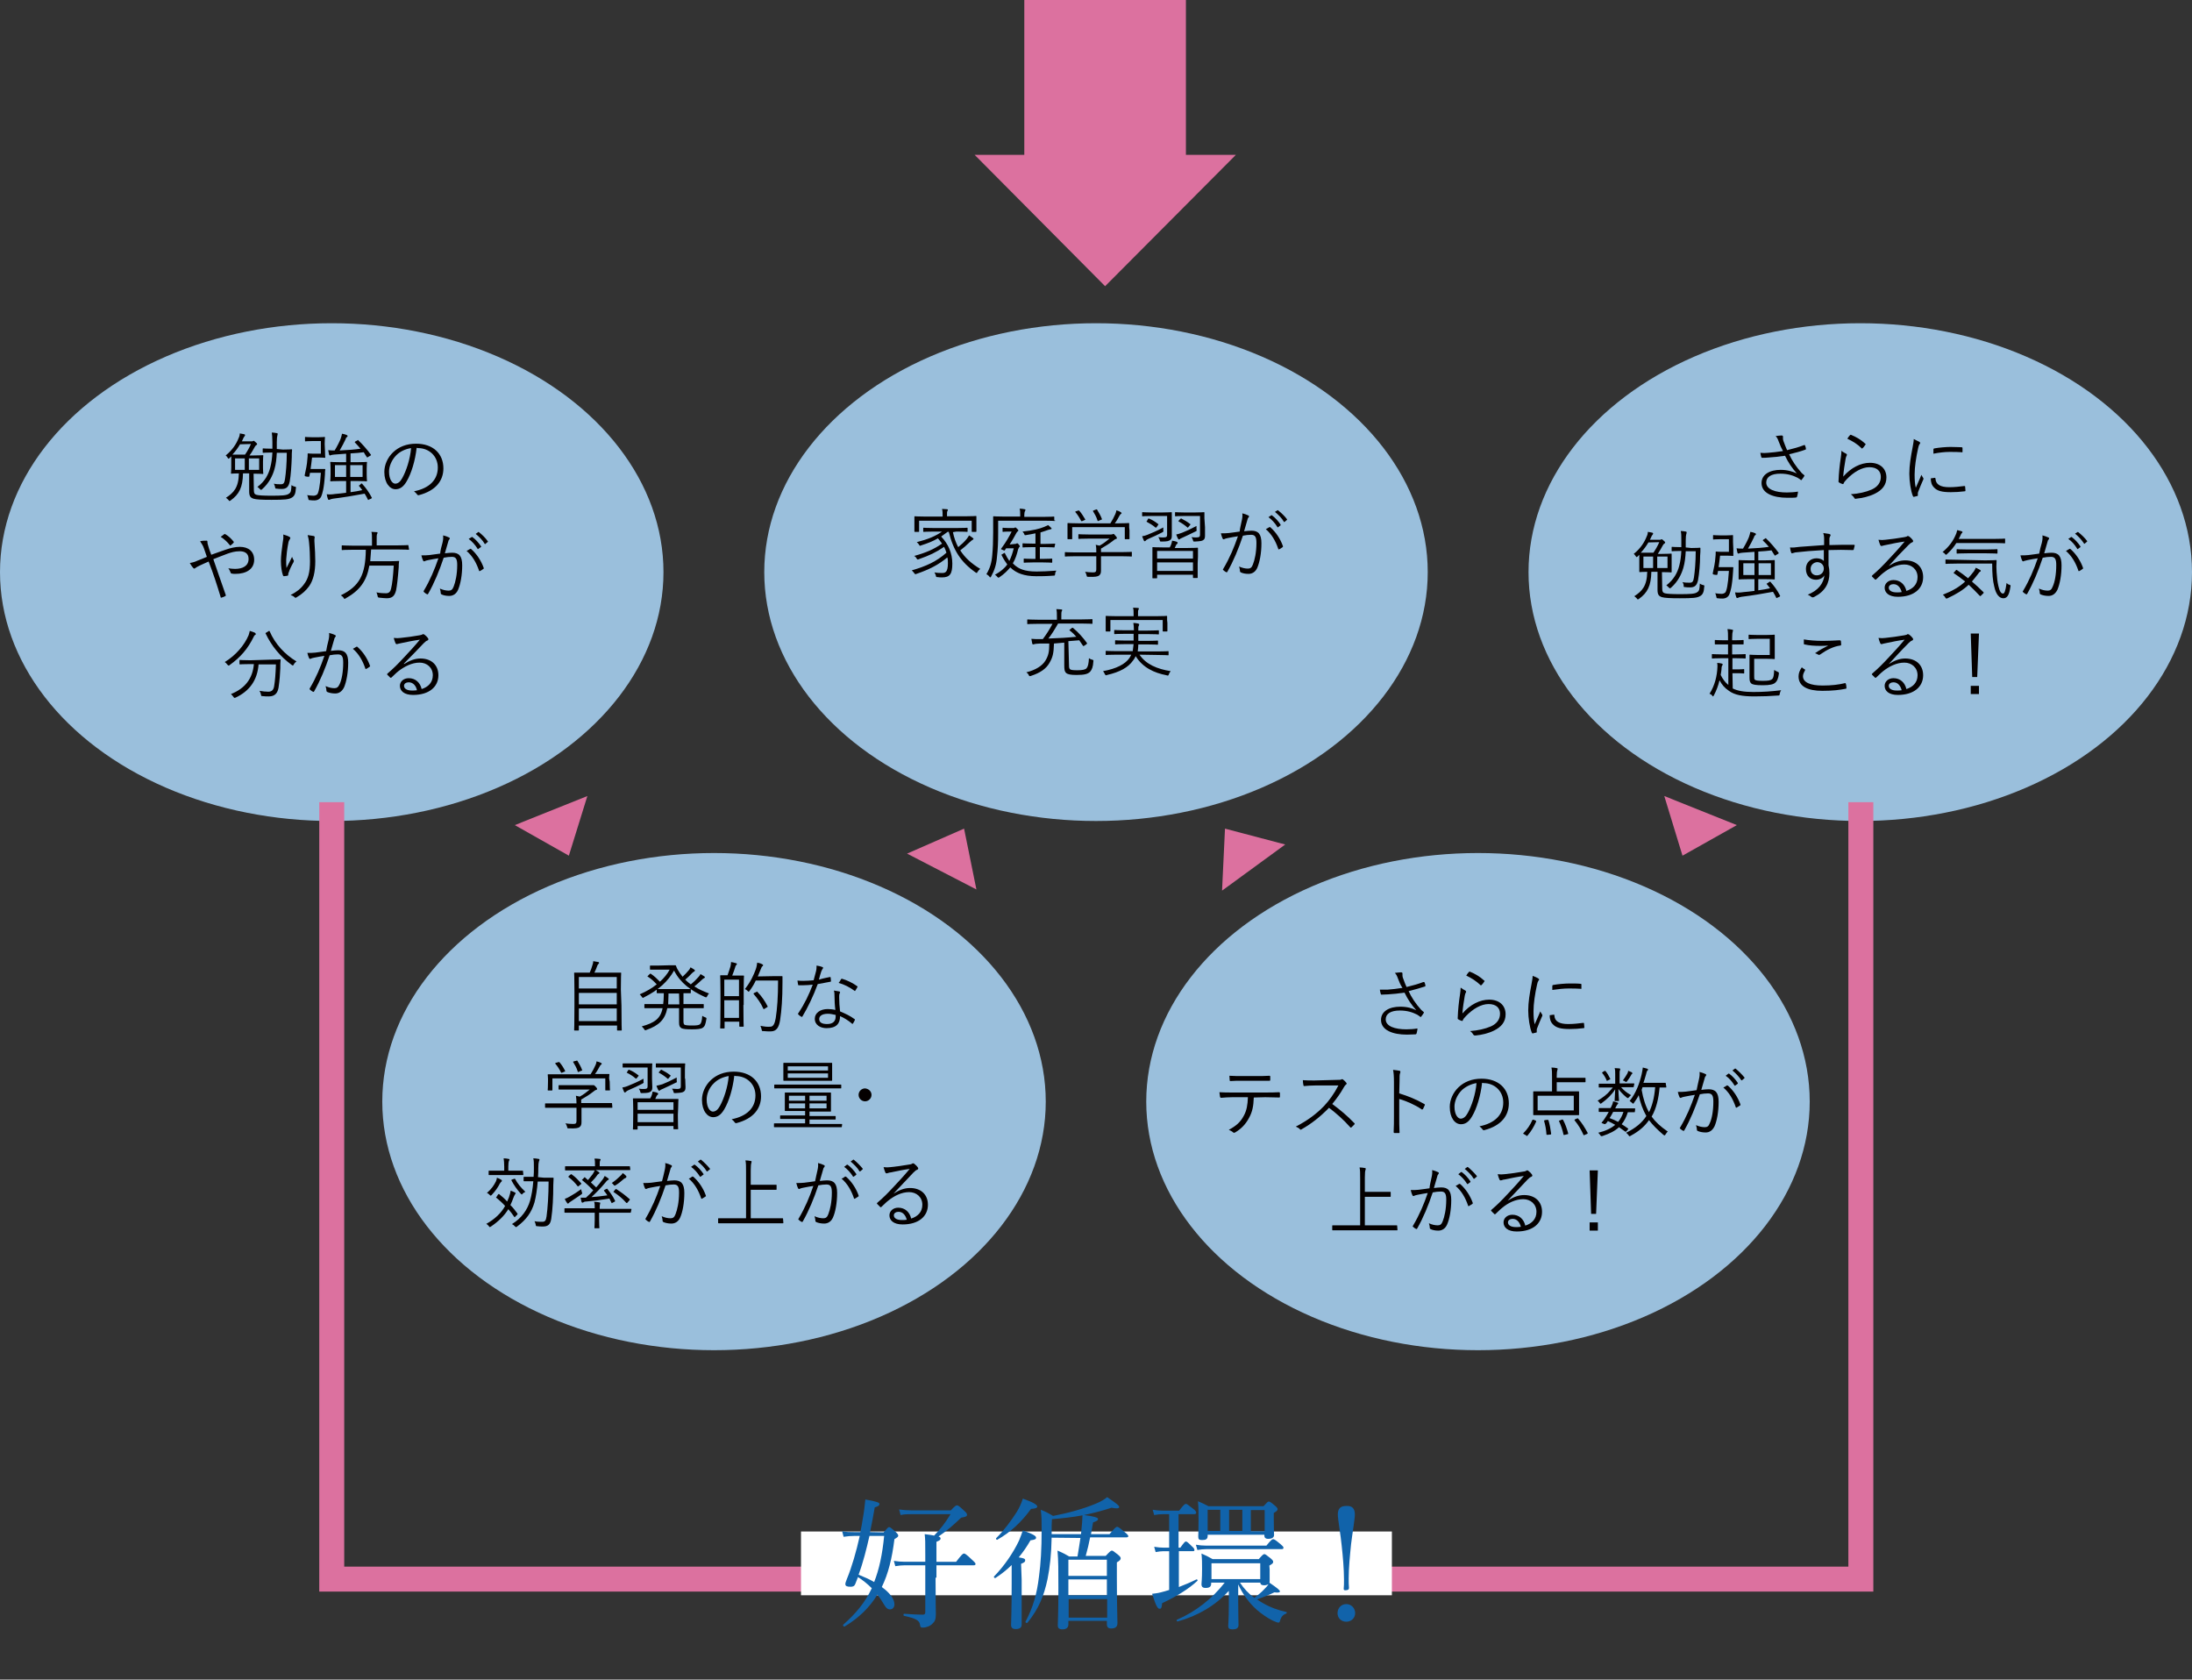 <?xml version="1.0" encoding="utf-8"?>
<!-- Generator: Adobe Illustrator 23.0.3, SVG Export Plug-In . SVG Version: 6.00 Build 0)  -->
<svg version="1.1" id="レイヤー_1" xmlns="http://www.w3.org/2000/svg" xmlns:xlink="http://www.w3.org/1999/xlink" x="0px"
	 y="0px" width="746px" height="571.6px" viewBox="0 0 746 571.6" style="enable-background:new 0 0 746 571.6;"
	 xml:space="preserve">
<rect x="0" y="0" width="746" height="571.6" fill="#333333" stroke="none"/>
<style type="text/css">
	.st0{fill:#9ABFDC;}
	.st1{fill:#040000;}
	.st2{fill:none;stroke:#DC719F;stroke-width:8.495;stroke-miterlimit:10;}
	.st3{fill:#FFFFFF;}
	.st4{fill:#1163AA;}
	.st5{fill:#DC719F;}
</style>
<g>
	<ellipse class="st0" cx="373" cy="194.7" rx="112.9" ry="84.7"/>
	<g>
		<g>
			<path class="st1" d="M324.3,181.1c0.4,1.9,1,3.6,1.8,5.1c1.1-0.9,2-1.7,2.9-2.8c0.3-0.4,0.6-0.8,0.8-1.2c0.5,0.3,0.9,0.6,1.3,0.9
				c0.2,0.1,0.2,0.2,0.2,0.3c0,0.2-0.2,0.3-0.3,0.3c-0.3,0.2-0.5,0.4-1.2,1c-0.9,0.9-1.8,1.7-3,2.6c1.6,2.5,3.8,4.5,6.8,6.3
				c-0.4,0.3-0.6,0.6-0.9,1c-0.2,0.3-0.2,0.4-0.3,0.4s-0.2-0.1-0.4-0.2c-5-3.5-7.6-7.6-9.1-13.8h-0.4c-0.8,0.6-1.5,1.1-2.2,1.6
				c2.4,2.5,3.8,5.6,3.8,9.2c0,3.5-0.8,4.7-3.5,4.7c-0.5,0-1,0-1.5-0.1c-0.5,0-0.5,0-0.6-0.5c-0.1-0.4-0.3-0.8-0.5-1.1
				c1.1,0.2,2,0.2,2.7,0.2c1,0,1.9-0.3,1.9-3.3c0-0.7,0-1.4-0.2-2c-3,2.5-6.1,4.1-10.5,5.6c-0.2,0.1-0.3,0.1-0.4,0.1
				c-0.1,0-0.2-0.1-0.4-0.4c-0.3-0.4-0.5-0.6-0.8-0.9c4.9-1.4,8.4-3,11.8-6c-0.2-0.7-0.5-1.4-0.8-2c-2.8,1.9-4.9,2.9-8.6,4.2
				c-0.2,0.1-0.3,0.1-0.4,0.1c-0.1,0-0.2-0.1-0.4-0.4c-0.2-0.4-0.4-0.6-0.8-0.8c4-1.1,6.6-2.2,9.5-4.2c-0.4-0.6-0.9-1.2-1.4-1.8
				c-1.7,1-3.5,1.7-5.7,2.4c-0.5,0.2-0.5,0.2-0.7-0.2c-0.3-0.4-0.4-0.6-0.8-0.9c3.9-1,6.3-2,8.6-3.6H318c-2.6,0-3.4,0.1-3.6,0.1
				c-0.2,0-0.2,0-0.2-0.2v-1c0-0.2,0-0.2,0.2-0.2c0.2,0,1,0.1,3.6,0.1h7.5c2.6,0,3.5-0.1,3.6-0.1c0.2,0,0.2,0,0.2,0.2v1
				c0,0.2,0,0.2-0.2,0.2c-0.1,0-1-0.1-3.6-0.1L324.3,181.1L324.3,181.1z M332.3,178.1c0,2.2,0,2.6,0,2.7s0,0.2-0.2,0.2h-1.2
				c-0.2,0-0.2,0-0.2-0.2v-3.6h-17.9v3.6c0,0.2,0,0.2-0.2,0.2h-1.2c-0.2,0-0.2,0-0.2-0.2c0-0.2,0-0.5,0-2.7v-0.8c0-0.8,0-1.2,0-1.4
				c0-0.2,0-0.2,0.2-0.2c0.2,0,1.1,0.1,3.6,0.1h5.8v-0.3c0-0.9,0-1.6-0.2-2.3c0.6,0,1.3,0.1,1.7,0.1c0.2,0,0.3,0.1,0.3,0.2
				c0,0.2-0.1,0.3-0.2,0.5c-0.1,0.2-0.1,0.6-0.1,1.4v0.3h6.2c2.5,0,3.4-0.1,3.6-0.1c0.2,0,0.2,0,0.2,0.2c0,0.2,0,0.5,0,1.2
				L332.3,178.1L332.3,178.1z"/>
			<path class="st1" d="M359.1,177.1c0,0.2,0,0.2-0.2,0.2c-0.1,0-1-0.1-3.6-0.1h-15.6v4.2c0,3.1-0.1,5.5-0.4,8.1
				c-0.2,2.6-0.8,4.5-2,6.7c-0.1,0.2-0.2,0.3-0.3,0.3s-0.2-0.1-0.3-0.3c-0.3-0.4-0.7-0.6-1-0.8c1.2-2,1.8-3.9,2-6.6
				c0.2-2.2,0.3-4.6,0.3-7.6c0-3.6,0-5.1,0-5.3c0-0.2,0-0.2,0.2-0.2c0.2,0,1.1,0.1,3.6,0.1h5.4v-0.6c0-0.8,0-1.5-0.2-2.1
				c0.6,0,1.2,0.1,1.7,0.2c0.2,0,0.3,0.1,0.3,0.2c0,0.2-0.1,0.3-0.2,0.5c-0.1,0.2-0.2,0.6-0.2,1.3v0.6h6.4c2.6,0,3.4-0.1,3.6-0.1
				c0.2,0,0.2,0,0.2,0.2V177.1z M345.5,185.1c0.2,0,0.3,0,0.4-0.1s0.2-0.1,0.2-0.1c0.2,0,0.3,0,0.6,0.4c0.3,0.4,0.4,0.5,0.4,0.6
				c0,0.2-0.2,0.2-0.3,0.4s-0.2,0.4-0.3,0.6c-0.4,1.7-0.9,3.3-1.8,4.8c0.2,0.2,0.4,0.4,0.6,0.6c1.4,1.2,3.2,2.2,7.5,2.2
				c2.1,0,3.6-0.1,6.7-0.3c-0.2,0.3-0.4,0.7-0.4,1.1c-0.1,0.6-0.1,0.6-0.6,0.6c-2.6,0.2-4.3,0.2-5.8,0.2c-4.4,0-6.7-1.2-8.2-2.4
				c-0.2-0.2-0.4-0.4-0.7-0.6c-0.9,1.1-2,2.2-3.6,3.3c-0.2,0.1-0.3,0.2-0.4,0.2c-0.1,0-0.2-0.1-0.4-0.3c-0.2-0.3-0.5-0.5-0.8-0.7
				c1.8-1,3.2-2.1,4.2-3.5c-0.6-0.8-1.3-1.9-1.9-3.1c-0.1-0.2-0.1-0.3,0.2-0.4l0.5-0.3c0.3-0.2,0.4-0.2,0.4,0c0.5,1,1,1.9,1.5,2.6
				c0.6-1.2,1.1-2.6,1.5-4.3h-2.6l-0.4,0.6c-0.1,0.2-0.2,0.2-0.4,0.1l-0.7-0.3c-0.3-0.1-0.3-0.2-0.1-0.4c1.6-2.1,2.8-4.3,3.5-5.7
				H343c-1.2,0-1.5,0.1-1.6,0.1c-0.2,0-0.2,0-0.2-0.2v-1c0-0.2,0-0.2,0.2-0.2c0.1,0,0.4,0.1,1.8,0.1h1.6c0.2,0,0.4,0,0.5-0.1
				c0.1-0.1,0.2-0.1,0.2-0.1c0.2,0,0.3,0.1,0.6,0.4s0.5,0.5,0.5,0.6c0,0.1-0.1,0.2-0.2,0.3c-0.2,0.1-0.3,0.3-0.5,0.6
				c-0.6,1.1-1.3,2.4-2.3,3.9L345.5,185.1L345.5,185.1z M358.9,186.1c0,0.2,0,0.2-0.2,0.2c-0.1,0-0.9-0.1-3.1-0.1h-1.7v4h1.1
				c2.1,0,2.7-0.1,2.9-0.1c0.2,0,0.2,0,0.2,0.2v1c0,0.2,0,0.2-0.2,0.2c-0.1,0-0.8-0.1-2.9-0.1h-3.5c-2.1,0-2.7,0.1-2.9,0.1
				c-0.2,0-0.2,0-0.2-0.2v-1c0-0.2,0-0.2,0.2-0.2c0.1,0,0.8,0.1,2.9,0.1h0.9v-4h-1.1c-2.2,0-2.9,0.1-3.1,0.1c-0.2,0-0.2,0-0.2-0.2
				v-1c0-0.2,0-0.2,0.2-0.2c0.1,0,0.8,0.1,3.1,0.1h1.1v-3.5c-0.9,0.2-2,0.4-3.2,0.6c-0.5,0.1-0.5,0-0.6-0.3
				c-0.1-0.3-0.4-0.6-0.6-0.9c3.6-0.4,5.7-0.9,7.4-1.6c0.4-0.2,0.9-0.4,1.3-0.6c0.4,0.3,0.7,0.6,1,0.9c0.1,0.1,0.2,0.2,0.2,0.3
				s-0.1,0.2-0.3,0.2c-0.2,0-0.5,0.2-0.8,0.2c-1,0.4-1.8,0.6-2.7,0.9v3.9h1.7c2.2,0,2.9-0.1,3.1-0.1c0.2,0,0.2,0,0.2,0.2
				L358.9,186.1L358.9,186.1L358.9,186.1z"/>
			<path class="st1" d="M385.2,189.2c0,0.2,0,0.2-0.2,0.2c-0.1,0-0.9-0.1-3.4-0.1h-6.9v2.7c0,0.6,0,1.6,0,2.2c0,0.9-0.2,1.3-0.7,1.7
				c-0.5,0.3-1.2,0.5-3.6,0.4c-0.5,0-0.5,0-0.6-0.5c-0.1-0.4-0.3-0.9-0.5-1.2c0.9,0.1,1.6,0.2,2.7,0.2c0.8,0,1.1-0.2,1.1-1v-4.5H366
				c-2.5,0-3.3,0.1-3.4,0.1c-0.2,0-0.2,0-0.2-0.2v-1.1c0-0.2,0-0.2,0.2-0.2c0.1,0,0.9,0.1,3.4,0.1h7.1c0-1.1,0-1.9-0.2-2.6
				c0.5,0.1,0.9,0.2,1.3,0.3c1.3-0.7,2.3-1.5,3.4-2.4h-7c-2.5,0-3.3,0.1-3.4,0.1c-0.2,0-0.2,0-0.2-0.2V182c0-0.2,0-0.2,0.2-0.2
				c0.1,0,0.9,0.1,3.4,0.1h7.3c0.4,0,0.6,0,0.7-0.1c0.1,0,0.2-0.1,0.3-0.1c0.2,0,0.3,0.1,0.7,0.6c0.4,0.4,0.5,0.6,0.5,0.8
				s-0.1,0.3-0.3,0.3c-0.3,0.1-0.5,0.2-1.1,0.7c-1,0.8-2.4,1.7-4,2.6c0,0.2,0,0.5,0,0.9v0.3h6.9c2.5,0,3.3-0.1,3.4-0.1
				c0.2,0,0.2,0,0.2,0.2V189.2z M384.4,180.5c0,2.3,0,2.6,0,2.8c0,0.2,0,0.2-0.2,0.2H383c-0.2,0-0.2,0-0.2-0.2v-3.9h-17.9v3.9
				c0,0.2,0,0.2-0.2,0.2h-1.2c-0.2,0-0.2,0-0.2-0.2c0-0.2,0-0.5,0-2.8v-0.9c0-0.9,0-1.3,0-1.4s0-0.2,0.2-0.2c0.2,0,1.1,0.1,3.6,0.1
				h10.8c0.7-1.1,1.2-2.1,1.7-3.2c0.1-0.3,0.3-0.7,0.3-1.2c0.6,0.1,1.1,0.3,1.5,0.6c0.2,0.1,0.3,0.2,0.3,0.3c0,0.1,0,0.2-0.2,0.3
				c-0.2,0.1-0.4,0.4-0.5,0.6c-0.5,0.9-0.9,1.7-1.6,2.6h1.1c2.5,0,3.5-0.1,3.6-0.1c0.2,0,0.2,0,0.2,0.2c0,0.1,0,0.6,0,1.3
				L384.4,180.5L384.4,180.5z M366.8,173.8c0.3-0.1,0.4-0.1,0.5,0c0.8,0.9,1.4,1.9,2,2.9c0.1,0.2,0.1,0.2-0.2,0.3l-0.7,0.3
				c-0.2,0.1-0.3,0.1-0.3,0.1s-0.1-0.1-0.2-0.2c-0.5-1-1.2-2.1-1.9-2.9c-0.1-0.1-0.1-0.2,0.2-0.3L366.8,173.8z M373,173.4
				c0.3-0.1,0.3-0.1,0.4,0.1c0.6,1,1.2,2,1.6,3.1c0.1,0.2,0,0.2-0.3,0.3l-0.7,0.3c-0.4,0.2-0.4,0.2-0.5-0.1
				c-0.4-1.3-0.9-2.1-1.5-3.1c-0.1-0.2,0-0.2,0.2-0.3L373,173.4z"/>
			<path class="st1" d="M395.5,181.2c-1.5,0.8-3.1,1.5-4.7,2.2c-0.5,0.2-0.7,0.4-0.9,0.6c-0.1,0.1-0.2,0.2-0.3,0.2s-0.2-0.1-0.3-0.2
				c-0.2-0.4-0.4-1-0.6-1.5c0.7-0.1,1.3-0.3,1.8-0.5c1.5-0.6,3.4-1.4,5.4-2.5c0,0.3,0,0.6,0,1C396,180.9,396,180.9,395.5,181.2z
				 M398.8,179.4c0,1.1,0,2.2,0,2.8c0,0.8-0.1,1.3-0.6,1.6c-0.4,0.3-0.9,0.5-2.9,0.5c-0.5,0-0.5,0-0.6-0.5c-0.1-0.4-0.3-0.7-0.5-1
				c0.8,0.1,1.1,0.1,1.8,0.1c1,0,1.2-0.3,1.2-0.9v-6.4h-5.4c-2.1,0-2.8,0.1-2.9,0.1c-0.2,0-0.2,0-0.2-0.2v-1c0-0.2,0-0.2,0.2-0.2
				c0.2,0,0.8,0.1,2.9,0.1h3.8c2.2,0,2.8-0.1,3-0.1c0.2,0,0.2,0,0.2,0.2c0,0.1,0,0.6,0,1.9L398.8,179.4L398.8,179.4z M390.7,176.6
				c0.1-0.1,0.2-0.2,0.4-0.1c1,0.4,2,1,3,1.8c0.2,0.1,0.2,0.2,0,0.4l-0.4,0.6c-0.2,0.3-0.3,0.3-0.5,0.2c-0.9-0.8-2-1.4-2.9-1.9
				c-0.2-0.1-0.1-0.1,0.1-0.4L390.7,176.6z M407.6,191.8c0,3.9,0,4.6,0,4.7c0,0.2,0,0.2-0.2,0.2h-1.2c-0.2,0-0.2,0-0.2-0.2v-0.9
				h-12.2v1c0,0.2,0,0.2-0.2,0.2h-1.2c-0.2,0-0.2,0-0.2-0.2c0-0.2,0-0.8,0-4.8v-2.3c0-2.4,0-3,0-3.1c0-0.2,0-0.2,0.2-0.2
				c0.2,0,1,0.1,3.6,0.1h2.1l0.4-0.8c0.2-0.5,0.3-0.9,0.4-1.5c0.5,0.1,1.2,0.2,1.6,0.4c0.2,0.1,0.3,0.2,0.3,0.3
				c0,0.2-0.1,0.3-0.2,0.4c-0.2,0.1-0.3,0.3-0.4,0.5l-0.4,0.9h4c2.6,0,3.5-0.1,3.7-0.1c0.2,0,0.2,0,0.2,0.2c0,0.1,0,0.8,0,2.8
				L407.6,191.8L407.6,191.8L407.6,191.8z M406,187.5h-12.2v2.6H406V187.5z M406,191.4h-12.2v2.9H406V191.4z M410.1,179.4
				c0,1.1,0,2.2,0,2.8c0,0.8-0.1,1.3-0.6,1.6c-0.4,0.3-1,0.4-2.9,0.5c-0.5,0-0.5,0-0.6-0.5c-0.1-0.4-0.3-0.7-0.5-1
				c0.7,0.1,1.3,0.1,1.7,0.1c1,0,1.2-0.3,1.2-0.9v-6.4h-5.4c-2.2,0-2.8,0.1-2.9,0.1c-0.2,0-0.2,0-0.2-0.2v-1c0-0.2,0-0.2,0.2-0.2
				c0.2,0,0.8,0.1,2.9,0.1h3.7c2.1,0,2.9-0.1,3-0.1c0.2,0,0.2,0,0.2,0.2c0,0.1,0,0.6,0,1.9L410.1,179.4L410.1,179.4z M406.8,180.9
				c-1.6,0.8-2.7,1.3-4.2,2c-0.5,0.3-0.8,0.3-1,0.5c-0.1,0.1-0.2,0.2-0.4,0.2c-0.1,0-0.2-0.2-0.3-0.3c-0.2-0.4-0.4-0.8-0.6-1.4
				c0.5-0.1,1.2-0.3,2-0.6c1.3-0.5,2.8-1.2,4.9-2.3c0,0.2,0,0.6,0,1C407.3,180.7,407.3,180.7,406.8,180.9z M401.7,176.6
				c0.2-0.2,0.3-0.2,0.4-0.1c1,0.5,2,1.1,2.9,1.8c0.2,0.1,0.2,0.2,0,0.4l-0.5,0.6c-0.2,0.3-0.3,0.3-0.4,0.2c-0.9-0.8-1.8-1.4-2.9-2
				c-0.2-0.1-0.2-0.1,0-0.4L401.7,176.6z"/>
			<path class="st1" d="M422.6,177.2c0.2-0.9,0.3-1.6,0.2-2.5c0.8,0.2,1.4,0.4,2,0.7c0.3,0.1,0.4,0.4,0.1,0.7
				c-0.2,0.2-0.3,0.4-0.4,0.9c-0.4,1.3-0.7,2.5-1.1,3.8c0.8-0.1,1.9-0.2,2.5-0.2c2.3,0,3.4,1.1,3.4,4.3c0,3.4-0.6,6.4-1.4,8.3
				c-0.6,1.4-1.7,2.1-3,2.1c-1.1,0-2-0.2-2.6-0.5c-0.2-0.1-0.3-0.2-0.3-0.4c0-0.4-0.1-1-0.3-1.6c1.1,0.5,2.1,0.7,3,0.7
				c0.8,0,1.3-0.3,1.7-1.4c0.6-1.5,1.2-4.1,1.2-7.3c0-2-0.4-2.8-1.8-2.8c-0.8,0-1.9,0.1-2.8,0.3c-1.5,4.5-3.2,8.6-5.3,12.3
				c-0.1,0.2-0.3,0.2-0.4,0.1c-0.3-0.1-0.8-0.5-1-0.7c-0.2-0.1-0.1-0.3,0-0.4c2.2-3.7,3.7-7.3,5-11.1c-1.1,0.2-2.1,0.3-3.4,0.6
				c-0.5,0.1-0.9,0.2-1.1,0.3c-0.3,0.2-0.5,0.2-0.7-0.1c-0.2-0.4-0.4-1-0.6-1.8c0.9,0,2,0,2.7-0.1c1.4-0.2,2.5-0.3,3.7-0.5
				C422,179.7,422.3,178.7,422.6,177.2z M432,179.4c0.2-0.1,0.3,0,0.4,0.1c1.8,1.6,3.3,3.8,4.2,6.3c0,0.2,0.1,0.3-0.1,0.4
				c-0.3,0.2-0.8,0.6-1.1,0.7c-0.2,0.1-0.4,0.1-0.4-0.2c-0.9-2.6-2.2-4.9-4.2-6.6C431.2,179.9,431.6,179.6,432,179.4z M432.6,175.4
				c0.1-0.1,0.2-0.1,0.3,0c1,0.7,2.2,2,2.9,3.1c0.1,0.1,0,0.2,0,0.3l-0.8,0.6c-0.1,0.1-0.3,0.1-0.3-0.1c-0.8-1.3-1.9-2.5-3-3.3
				L432.6,175.4z M434.7,173.7c0.1-0.1,0.2-0.1,0.3,0c1,0.8,2.2,1.9,3,3c0.1,0.1,0,0.2-0.1,0.3l-0.7,0.6c-0.1,0.1-0.2,0.1-0.3-0.1
				c-0.6-1.1-1.8-2.3-3-3.3L434.7,173.7z"/>
			<path class="st1" d="M363.8,225.8c0,0.9,0,1.6,0.3,1.9c0.3,0.3,0.9,0.4,2.6,0.4c1.6,0,2.7-0.2,3.1-0.7c0.5-0.6,0.7-1.6,0.8-3.4
				c0.4,0.3,0.7,0.4,1.1,0.5c0.4,0.1,0.5,0.2,0.4,0.6c-0.1,1.9-0.5,2.8-1.1,3.5c-0.8,0.8-2,1.1-4.6,1.1c-2.1,0-3-0.2-3.6-0.7
				c-0.5-0.5-0.6-1.1-0.6-2.7v-7.6c-1.2,0.1-2.3,0.2-3.5,0.3c-0.1,3.3-0.4,4.7-1.6,6.7c-1.1,1.9-3.1,3.3-6.2,4.3
				c-0.2,0.1-0.3,0.1-0.4,0.1c-0.2,0-0.3-0.1-0.4-0.4c-0.2-0.4-0.5-0.7-0.8-0.9c3.2-0.8,5.4-2.2,6.5-4c1-1.7,1.3-2.9,1.3-5.8
				L354,219c-1.3,0.1-1.7,0.1-2,0.2c-0.1,0.1-0.2,0.1-0.4,0.1c-0.1,0-0.3-0.1-0.3-0.3c-0.1-0.5-0.2-1-0.3-1.6
				c1.1,0.1,1.9,0.1,2.6,0.1c0.4,0,0.9,0,1.3,0c1.2-1.6,2.3-3.3,3.3-5.2h-5c-2.5,0-3.3,0.1-3.4,0.1c-0.2,0-0.2,0-0.2-0.2v-1.2
				c0-0.2,0-0.2,0.2-0.2c0.1,0,1,0.1,3.4,0.1h6.5v-0.6c0-1.3,0-2.4-0.2-3c0.6,0,1.2,0.1,1.7,0.1c0.2,0,0.3,0.1,0.3,0.2
				c0,0.2-0.1,0.3-0.2,0.5c-0.1,0.3-0.1,1.1-0.1,2.2v0.5h7c2.5,0,3.3-0.1,3.4-0.1c0.2,0,0.2,0,0.2,0.2v1.2c0,0.2,0,0.2-0.2,0.2
				c-0.1,0-1-0.1-3.4-0.1h-8.1c-1.2,2.1-2.2,3.7-3.3,5.1c3.3-0.1,6.7-0.3,9.5-0.6c-0.6-0.7-1.3-1.4-2.2-2.1
				c-0.2-0.1-0.2-0.2,0.1-0.4l0.6-0.5c0.2-0.1,0.3-0.1,0.4,0c1.9,1.6,3.3,3.2,4.7,5.1c0.1,0.2,0.1,0.2-0.1,0.4l-0.7,0.5
				c-0.3,0.2-0.4,0.2-0.5,0.1c-0.5-0.7-0.9-1.3-1.3-1.9c-1.3,0.1-2.5,0.2-3.7,0.3L363.8,225.8L363.8,225.8L363.8,225.8z"/>
			<path class="st1" d="M387.8,222.8c2.2,3.3,6.1,4.9,10.6,5.6c-0.2,0.3-0.5,0.7-0.6,1.1c-0.1,0.3-0.2,0.4-0.4,0.4
				c-0.1,0-0.2,0-0.4-0.1c-4.2-0.8-8.1-2.6-10.5-6.5c-0.2,0.5-0.5,1-0.9,1.5c-1.7,2.4-4.5,3.9-8.8,4.9c-0.2,0.1-0.3,0.1-0.4,0.1
				c-0.2,0-0.2-0.1-0.4-0.4c-0.2-0.4-0.4-0.8-0.6-1c4.5-0.8,7.6-2.4,9-4.5c0.2-0.3,0.4-0.7,0.6-1.1H380c-2.5,0-3.4,0.1-3.5,0.1
				c-0.2,0-0.2,0-0.2-0.2v-1c0-0.2,0-0.2,0.2-0.2c0.1,0,1,0.1,3.5,0.1h5.5c0.1-0.7,0.2-1.5,0.3-2.4h-2.6c-2.5,0-3.4,0.1-3.5,0.1
				c-0.2,0-0.2,0-0.2-0.2v-1c0-0.2,0-0.2,0.2-0.2c0.2,0,1,0.1,3.5,0.1h2.6c0-0.7,0-1.4,0-2.3H383c-2.6,0-3.4,0.1-3.6,0.1
				c-0.2,0-0.2,0-0.2-0.2v-1c0-0.2,0-0.2,0.2-0.2c0.2,0,1,0.1,3.6,0.1h2.9c0-1.3-0.1-1.9-0.2-2.5c0.6,0,1.1,0.1,1.6,0.2
				c0.2,0.1,0.4,0.1,0.4,0.3s-0.1,0.4-0.2,0.6c-0.1,0.2-0.1,0.6-0.1,1.5h3.2c2.5,0,3.4-0.1,3.6-0.1c0.2,0,0.2,0,0.2,0.2v1
				c0,0.2,0,0.2-0.2,0.2c-0.2,0-1-0.1-3.6-0.1h-3.2c0,0.8,0,1.6,0,2.3h3c2.6,0,3.4-0.1,3.5-0.1c0.2,0,0.2,0,0.2,0.2v1
				c0,0.2,0,0.2-0.2,0.2c-0.1,0-1-0.1-3.5-0.1h-3c0,0.9-0.1,1.7-0.2,2.4h6.8c2.5,0,3.4-0.1,3.5-0.1c0.2,0,0.2,0,0.2,0.2v1
				c0,0.2,0,0.2-0.2,0.2c-0.2,0-1-0.1-3.5-0.1L387.8,222.8L387.8,222.8z M397.3,212c0,2.3,0,2.6,0,2.7c0,0.2,0,0.2-0.2,0.2h-1.2
				c-0.2,0-0.2,0-0.2-0.2V211h-17.8v3.7c0,0.2,0,0.2-0.2,0.2h-1.2c-0.2,0-0.2,0-0.2-0.2c0-0.1,0-0.5,0-2.7v-0.8c0-0.9,0-1.3,0-1.4
				c0-0.2,0-0.2,0.2-0.2c0.2,0,1.1,0.1,3.6,0.1h5.7v-0.3c0-1.3,0-2-0.2-2.6c0.6,0,1.3,0.1,1.7,0.1c0.2,0,0.3,0.1,0.3,0.2
				c0,0.2-0.1,0.3-0.2,0.5c-0.1,0.2-0.1,0.6-0.1,1.8v0.3h6.1c2.6,0,3.5-0.1,3.6-0.1c0.2,0,0.2,0,0.2,0.2c0,0.1,0,0.5,0,1.2
				L397.3,212L397.3,212z"/>
		</g>
	</g>
</g>
<g>
	<ellipse class="st0" cx="633.1" cy="194.7" rx="112.9" ry="84.7"/>
	<g>
		<g>
			<path class="st1" d="M605.4,150.4c-0.4-1.1-0.6-1.5-1.1-2c0.8-0.1,1.6-0.2,2-0.2c0.4,0,0.5,0.2,0.5,0.4c0,0.2,0,0.4,0,0.7
				c0,0.4,0.2,1,0.5,1.7s0.5,1.4,0.9,2.2c2.1-0.5,4.2-1.1,5.7-1.7c0.2-0.1,0.3-0.1,0.4,0.1c0.1,0.3,0.3,0.7,0.3,1.1
				c0,0.2,0,0.3-0.1,0.3c-1.6,0.6-3.5,1.1-5.6,1.6c0.9,2,2.3,4.2,4.3,6.4c0.3,0.3,0.5,0.4,0.7,0.6c0.1,0.1,0.2,0.2,0.2,0.2
				c0,0.1,0,0.2-0.1,0.3c-0.2,0.3-0.5,0.8-0.7,1c-0.1,0.2-0.2,0.3-0.3,0.3c-0.1,0-0.2-0.1-0.3-0.2c-0.3-0.2-0.6-0.4-0.9-0.6
				c-1.6-0.8-3.4-1.4-5.9-1.4c-3.1,0-4.8,1.1-4.8,3c0,2.4,3.2,3.4,7,3.4c1.3,0,2.7-0.1,3.8-0.3c0,0.6-0.2,1.3-0.3,1.7
				c-0.1,0.2-0.1,0.2-0.3,0.3c-0.5,0.1-1.8,0.1-3,0.1c-4.8,0-8.8-1.5-8.8-5c0-3,2.9-4.5,6.5-4.5c2.4,0,4.1,0.6,5.5,1.2
				c-1.7-1.9-2.9-3.7-4-6c-2,0.3-3.8,0.5-5.6,0.6c-0.8,0.1-1.6,0.1-2.2,0.1c-0.2,0-0.2-0.1-0.3-0.3c-0.1-0.3-0.2-0.8-0.3-1.4
				c0.9,0.1,1.7,0.1,2.6,0c1.5-0.1,3.1-0.3,5.1-0.6C606.2,152.4,605.9,151.7,605.4,150.4z"/>
			<path class="st1" d="M628.3,154.4c0.3,0.2,0.3,0.4,0.2,0.6c-0.2,0.3-0.3,0.7-0.4,1.2c-0.3,1.8-0.7,4.2-0.8,6
				c2.7-3.1,6-4.7,9.1-4.7c3.5,0,5.6,2,5.6,5c0,2.6-1.5,4.3-3.9,5.5c-2,1-4.3,1.5-6.3,1.7c-0.4,0.1-0.5,0.1-0.7-0.2
				c-0.3-0.5-0.7-0.9-1.2-1.3c2.7-0.2,5-0.7,7.1-1.6c2-0.9,3.1-2.4,3.1-4.3c0-1.9-1.2-3.3-3.9-3.3c-2.5,0-5.3,1.6-7.7,4.1
				c-0.6,0.6-0.9,1-1.1,1.5c-0.1,0.2-0.2,0.2-0.4,0.1c-0.4-0.1-0.8-0.3-1.1-0.5c-0.2-0.1-0.2-0.1-0.2-0.4c0.1-2.9,0.4-5.6,0.8-8.2
				c0.1-0.8,0.2-1.4,0.2-2.2C627.2,153.9,628,154.2,628.3,154.4z M629.6,148.1c0.1-0.1,0.2-0.2,0.4-0.1c1.7,0.7,3.3,1.6,4.8,3
				c0.2,0.1,0.2,0.2,0,0.4c-0.2,0.3-0.5,0.8-0.9,1.1c-0.1,0.2-0.3,0.2-0.4,0c-1.3-1.3-2.9-2.3-4.8-3.2
				C629,148.8,629.3,148.4,629.6,148.1z"/>
			<path class="st1" d="M653.1,150.3c0.3,0.2,0.4,0.3,0.4,0.4s0,0.3-0.2,0.4c-0.2,0.3-0.4,0.8-0.5,1.4c-0.7,3.1-1.2,6.5-1.2,9
				c0,1.9,0.1,3.2,0.4,4.5c0.6-1.5,1.2-2.6,1.9-4.4c0.2,0.4,0.4,0.7,0.6,1c0.1,0.1,0.1,0.2,0.1,0.3c0,0.2,0,0.3-0.1,0.4
				c-0.6,1.3-1.1,2.6-1.7,4.1c-0.1,0.2-0.1,0.4-0.1,0.6c0,0.2,0,0.4,0,0.6c0,0.1,0,0.2-0.2,0.2c-0.4,0.1-0.8,0.2-1.2,0.3
				c-0.1,0-0.2-0.1-0.3-0.3c-0.7-1.7-1.2-5-1.2-7.6c0-2.8,0.5-5.8,1.1-8.9c0.2-1.3,0.4-2,0.4-2.9C652,149.8,652.7,150.1,653.1,150.3
				z M658.5,162.6c0.1,0,0.2,0.1,0.2,0.3c0.1,2,1.7,2.9,4.7,2.9c1.8,0,3.5-0.2,5.1-0.4c0.2,0,0.3,0,0.3,0.3c0,0.3,0.1,0.9,0.1,1.2
				c0,0.2,0,0.3-0.3,0.3c-1.6,0.2-3,0.3-4.7,0.3c-2.9,0-4.6-0.4-5.7-1.6c-0.8-0.8-1.1-1.8-1.1-3.1L658.5,162.6z M658,153
				c0-0.2,0-0.3,0.3-0.4c1.6-0.3,4.1-0.5,5.5-0.5c1.5,0,3,0.1,3.7,0.1c0.3,0,0.4,0.1,0.4,0.3c0,0.4,0,0.8,0,1.2c0,0.2,0,0.3-0.3,0.2
				c-1-0.1-2.7-0.1-4.2-0.1c-1.5,0-3.4,0.2-5.4,0.6C658,153.7,658,153.3,658,153z"/>
			<path class="st1" d="M565.7,200.3c0,1,0.2,1.4,0.9,1.6c0.7,0.2,2.5,0.3,5.1,0.3c3.5,0,5.1-0.1,5.8-0.6c0.9-0.5,0.9-1.2,1-3
				c0.3,0.2,0.6,0.4,1.1,0.5c0.5,0.1,0.5,0.2,0.4,0.6c-0.1,1.8-0.5,2.6-1.3,3.1c-1.1,0.7-2.6,0.8-7,0.8c-3.4,0-5.2-0.1-6.2-0.4
				c-0.8-0.3-1.4-0.7-1.4-2.4v-6.2h-2.1c-0.1,4.8-1.3,7.1-4.2,9.2c-0.2,0.1-0.3,0.2-0.4,0.2s-0.2-0.1-0.3-0.3
				c-0.3-0.3-0.6-0.6-0.9-0.8c2.6-1.7,4.3-3.4,4.4-8.3c-1.7,0-2.4,0.1-2.5,0.1c-0.2,0-0.2,0-0.2-0.2c0-0.1,0-0.6,0-1.9v-2.1
				c0-0.9,0-1.4,0-1.7l-0.6,0.6c-0.2,0.2-0.3,0.2-0.3,0.2s-0.2-0.1-0.3-0.3c-0.2-0.3-0.4-0.6-0.7-0.8c2.4-1.9,3.7-4.1,4.4-5.9
				c0.3-0.6,0.4-1.1,0.4-1.6c0.7,0.1,1.2,0.2,1.6,0.3c0.2,0.1,0.2,0.2,0.2,0.3c0,0.1-0.1,0.3-0.2,0.4c-0.2,0.2-0.3,0.4-0.6,1.1
				c-0.1,0.2-0.2,0.4-0.3,0.6h3.2c0.3,0,0.4,0,0.6-0.1c0.1-0.1,0.2-0.1,0.2-0.1c0.1,0,0.3,0.1,0.7,0.5c0.4,0.3,0.5,0.5,0.5,0.6
				c0,0.2-0.1,0.3-0.3,0.4s-0.3,0.3-0.5,0.6c-0.5,0.9-1.1,2-1.7,2.9h1.4c2.2,0,3-0.1,3.1-0.1c0.2,0,0.2,0,0.2,0.2c0,0.1,0,0.6,0,2
				v2.1c0,1.4,0,1.8,0,1.9c0,0.2,0,0.2-0.2,0.2c-0.2,0-0.9-0.1-3.1-0.1L565.7,200.3L565.7,200.3L565.7,200.3z M561,184.6
				c-0.7,1.2-1.5,2.3-2.6,3.5c0.4,0,1.3,0,2.9,0h1.4c0.7-1,1.5-2.4,2-3.6L561,184.6L561,184.6z M562.6,189.4h-3.3v3.9h3.3V189.4z
				 M567.5,189.4H564v3.9h3.5V189.4z M575.6,186.5c2,0,2.7-0.1,2.9-0.1c0.2,0,0.2,0.1,0.2,0.2c0,0.8,0,1.7-0.1,2.5
				c0,2.9-0.3,6-0.7,8.3c-0.4,1.9-1.2,2.5-2.7,2.5c-0.6,0-1.2,0-1.7-0.1c-0.5,0-0.5,0-0.5-0.6c0-0.4-0.2-0.7-0.4-1.1
				c0.9,0.2,1.5,0.2,2.5,0.2c0.8,0,1.2-0.3,1.4-1.8c0.3-2,0.6-5.3,0.6-8.9h-3.4c-0.1,2-0.3,3.9-0.8,5.6c-0.6,2.1-1.8,4.7-4.2,6.8
				c-0.2,0.2-0.3,0.2-0.4,0.2c-0.1,0-0.2-0.1-0.4-0.3c-0.3-0.3-0.5-0.5-0.8-0.7c2.5-1.9,3.8-4.3,4.4-6.7c0.4-1.5,0.6-3.1,0.7-5h-0.3
				c-2,0-2.6,0.1-2.8,0.1c-0.2,0-0.2,0-0.2-0.2v-1.1c0-0.2,0-0.2,0.2-0.2c0.2,0,0.8,0.1,2.8,0.1h0.3c0-0.7,0-1.5,0-2.3
				c0-1.6,0-2.3-0.2-3.2c0.6,0,1.1,0.1,1.7,0.2c0.2,0,0.3,0.1,0.3,0.3c0,0.2,0,0.3-0.1,0.5c-0.1,0.3-0.2,1-0.2,2.3
				c0,0.8,0,1.5,0,2.3L575.6,186.5L575.6,186.5L575.6,186.5z"/>
			<path class="st1" d="M589.9,186.8c0,1.5,0,2.1,0,2.2c0,0.2,0,0.2-0.2,0.2c-0.1,0-0.6-0.1-2-0.1h-2.3c-0.2,1.5-0.3,2.7-0.5,3.9h3
				c1.3,0,1.7,0,1.8,0c0.2,0,0.2,0.1,0.2,0.2c0,0.5-0.1,1-0.1,1.5c-0.3,4.9-0.9,6.8-1.3,7.7c-0.4,0.8-1.2,1.3-2.3,1.3
				c-0.4,0-1,0-1.6-0.1c-0.4,0-0.4-0.1-0.5-0.6c-0.1-0.4-0.2-0.9-0.4-1.1c0.9,0.1,1.5,0.2,2.2,0.2c0.5,0,1-0.2,1.3-0.5
				c0.4-0.6,0.9-2.4,1.2-7.3h-3.7l-0.2,1.1c-0.1,0.3-0.1,0.3-0.9,0.2c-0.7-0.1-0.7-0.2-0.7-0.5c0.4-1.8,0.8-3.6,0.9-5.4
				c0.1-0.7,0.1-1.2,0.1-1.8c0-0.2,0-0.2,0.2-0.2c0.2,0,0.6,0.1,1.7,0.1h2.6v-4.3h-3c-1.6,0-2.1,0.1-2.2,0.1c-0.2,0-0.2,0-0.2-0.2
				v-1.1c0-0.2,0-0.2,0.2-0.2c0.1,0,0.6,0.1,2.2,0.1h2.2c1.4,0,1.9-0.1,2-0.1c0.2,0,0.2,0,0.2,0.2c0,0.1,0,0.7,0,2.2L589.9,186.8
				L589.9,186.8z M602.2,198c0.2-0.1,0.3-0.1,0.4,0.1c1.2,1.3,2.4,3,3.2,4.6c0.1,0.2,0,0.2-0.2,0.4l-0.7,0.3c-0.3,0.2-0.3,0.2-0.4,0
				c-0.3-0.6-0.7-1.4-1.1-2c-3.2,0.6-7.3,1.3-10.7,1.7c-0.5,0.1-1,0.2-1.1,0.3c-0.1,0.1-0.2,0.1-0.4,0.1s-0.2-0.1-0.3-0.3
				c-0.2-0.5-0.3-1-0.4-1.6c0.9,0.1,1.6,0.1,2.9-0.1c1-0.1,2.3-0.2,3.7-0.4v-4h-1.8c-2.4,0-3.2,0.1-3.4,0.1c-0.2,0-0.2,0-0.2-0.2
				c0-0.2,0-0.6,0-2v-2.2c0-1.4,0-1.9,0-2c0-0.2,0-0.2,0.2-0.2c0.2,0,1,0.1,3.4,0.1h1.8v-2.9c-1.4,0.1-2.8,0.2-4.1,0.3
				c-0.7,0.1-0.9,0.1-1.1,0.2c-0.1,0.1-0.2,0.1-0.3,0.1c-0.1,0-0.2-0.1-0.3-0.3c-0.1-0.4-0.2-1-0.3-1.5c0.7,0.1,1.6,0.1,2.2,0.1
				c0.9-1.5,1.7-3.1,2-3.9c0.2-0.6,0.4-1.2,0.5-1.8c0.6,0.1,1,0.2,1.5,0.4c0.2,0.1,0.4,0.2,0.4,0.4c0,0.1-0.1,0.3-0.3,0.4
				c-0.2,0.1-0.3,0.3-0.4,0.7c-0.5,1.1-1.3,2.6-2,3.8c2.5-0.1,5.2-0.3,7.1-0.6c-0.7-0.8-1.3-1.5-2-2.1c-0.1-0.1-0.1-0.2,0.2-0.4
				l0.5-0.3c0.2-0.2,0.3-0.2,0.4,0c1.4,1.3,3.1,3.3,4.2,4.8c0.1,0.2,0.1,0.2-0.2,0.4l-0.7,0.4c-0.2,0.1-0.2,0.2-0.3,0.2
				s-0.1-0.1-0.2-0.2c-0.3-0.5-0.7-1-1-1.6c-1.3,0.2-2.8,0.3-4.5,0.4v3h2.1c2.4,0,3.2-0.1,3.3-0.1c0.2,0,0.2,0,0.2,0.2
				c0,0.1,0,0.6,0,2v2.2c0,1.4,0,1.9,0,2c0,0.2,0,0.2-0.2,0.2c-0.1,0-0.9-0.1-3.3-0.1h-2.1v3.8c1.4-0.2,2.8-0.4,4-0.7
				c-0.4-0.6-0.8-1-1.1-1.4c-0.1-0.1-0.1-0.2,0.2-0.3L602.2,198z M597.1,191.7h-3.8v4h3.8V191.7z M602.7,191.7h-4.2v4h4.2V191.7z"/>
			<path class="st1" d="M630.9,186.9c0,0.2-0.1,0.3-0.3,0.3c-2.8-0.1-5.3-0.1-8.3,0c0,1.6,0,3.4,0,5.2c0.2,0.8,0.3,1.7,0.3,2.7
				c0,3.3-1.4,6.1-5.1,8c-0.3,0.2-0.5,0.2-0.6,0.2c-0.2,0-0.3-0.1-0.5-0.2c-0.3-0.3-0.8-0.6-1.2-0.7c3.7-1.5,5.4-3.9,5.7-6.6
				c-0.6,1-1.7,1.5-2.9,1.5c-1.8,0-3.4-1.2-3.4-3.7c0-2.2,1.6-3.6,3.6-3.6c1,0,1.9,0.3,2.5,0.9c0-1.3,0-2.4,0-3.7
				c-3.7,0.2-7.2,0.5-9.7,0.8c-0.6,0.1-0.9,0.3-1.1,0.3c-0.2,0-0.3-0.1-0.3-0.3c-0.2-0.3-0.3-1-0.4-1.7c0.9,0.1,1.8,0,3.3-0.2
				c2.1-0.2,4.8-0.3,8.3-0.6c0-1.1,0-1.6,0-2.4c0-0.6-0.1-1.1-0.3-1.7c0.8,0.1,1.5,0.2,2,0.3c0.3,0.1,0.5,0.2,0.5,0.4
				c0,0.2-0.1,0.3-0.2,0.5c-0.1,0.2-0.2,0.4-0.2,0.7c0,0.6,0,1.1,0,2.2c2.9-0.1,5.4-0.1,8.3-0.1c0.2,0,0.3,0,0.3,0.3L630.9,186.9
				L630.9,186.9L630.9,186.9z M616.2,193.6c0,1.4,0.9,2.2,2.1,2.2c1.5,0,2.4-1.1,2.4-2.3c0-1.3-1-2.2-2.3-2.2
				C617.3,191.4,616.2,192.2,616.2,193.6z"/>
			<path class="st1" d="M642.8,192.6c1.9-1.2,3.7-1.9,5.6-1.9c3.8,0,6.1,2.3,6.1,5.7c0,3.9-3.1,6.7-8.6,6.7c-3.1,0-4.5-1.4-4.5-3.1
				c0-1.4,1.2-2.6,3-2.6c2.3,0,3.9,1.5,4.4,3.7c2.2-0.7,3.8-2.2,3.8-4.7c0-2.6-2-4.3-4.5-4.3c-2.6,0-5.2,1.3-7.2,2.9
				c-0.8,0.6-1.5,1.4-2.3,2.1c-0.2,0.2-0.3,0.2-0.5,0.1c-0.3-0.3-0.7-0.7-1-1c-0.1-0.1-0.1-0.2,0.1-0.4c2.1-1.8,3.4-3.1,5.9-5.8
				c1.5-1.6,3.1-3.3,5.1-5.7c-2.2,0.3-4.2,0.7-6.5,1.2c-0.3,0.1-0.7,0.1-0.9,0.2c-0.2,0.1-0.4,0.1-0.5,0.1c-0.2,0-0.3-0.1-0.4-0.3
				c-0.2-0.5-0.4-1-0.6-1.8c0.9,0.1,1.6,0.1,2.3,0c2-0.2,4.2-0.5,6.5-0.9c0.3-0.1,0.6-0.1,0.8-0.2c0.1-0.1,0.3-0.2,0.4-0.2
				c0.1,0,0.3,0.1,0.5,0.2c0.5,0.4,0.9,0.8,1.1,1.1c0.1,0.2,0.2,0.3,0.2,0.4c0,0.2-0.1,0.4-0.4,0.5c-0.3,0.1-0.6,0.3-1.2,0.9
				C647,188,645.3,189.8,642.8,192.6L642.8,192.6z M644.4,198.8c-0.8,0-1.6,0.4-1.6,1.2c0,0.9,0.9,1.6,2.7,1.6c0.6,0,1.1,0,1.7-0.1
				C646.8,200,645.9,198.8,644.4,198.8z"/>
			<path class="st1" d="M682.4,184.7c0,0.2,0,0.2-0.2,0.2c-0.1,0-1-0.1-3.6-0.1h-12.8c-0.8,1.3-1.8,2.5-3.1,3.7
				c-0.2,0.2-0.3,0.3-0.4,0.3c-0.1,0-0.2-0.1-0.4-0.3c-0.2-0.3-0.5-0.5-0.8-0.6c2.3-2,3.6-3.7,4.7-6.4c0.1-0.4,0.2-0.7,0.3-1.1
				c0.5,0.1,1.1,0.3,1.5,0.4c0.2,0.1,0.3,0.2,0.3,0.3c0,0.1-0.1,0.2-0.2,0.3c-0.1,0.1-0.3,0.3-0.4,0.6c-0.2,0.5-0.4,0.9-0.7,1.4h12
				c2.7,0,3.5-0.1,3.6-0.1c0.2,0,0.2,0,0.2,0.2L682.4,184.7L682.4,184.7z M665.6,194.1c0.2-0.2,0.3-0.2,0.4-0.1
				c1.3,0.9,2.6,1.8,3.8,2.8c0.7-0.8,1.4-1.6,2-2.4c0.2-0.4,0.5-0.8,0.6-1.2c0.5,0.2,1,0.5,1.4,0.7c0.2,0.1,0.3,0.2,0.3,0.4
				c0,0.2-0.2,0.2-0.3,0.3c-0.2,0.1-0.3,0.3-0.6,0.7c-0.7,0.9-1.4,1.8-2.1,2.6c1.3,1.1,2.6,2.3,3.9,3.6c0.1,0.1,0.2,0.2,0,0.4
				l-0.7,0.7c-0.3,0.3-0.3,0.3-0.5,0.2c-1.3-1.4-2.5-2.6-3.8-3.8c-1.9,1.8-4.2,3.2-7.2,4.6c-0.2,0.1-0.3,0.1-0.4,0.1
				c-0.1,0-0.2-0.1-0.4-0.4c-0.2-0.4-0.5-0.7-0.8-0.9c3.3-1.3,5.7-2.7,7.6-4.5c-1.2-1-2.5-1.9-3.8-2.8c-0.2-0.1-0.2-0.2,0.1-0.4
				L665.6,194.1z M675.6,190.7c2.7,0,3.5-0.1,3.7-0.1c0.2,0,0.2,0.1,0.2,0.2c-0.1,1.4-0.1,2.7,0,3.9c0.1,1.8,0.3,3.4,0.6,4.7
				c0.4,1.8,0.9,2.6,1.6,2.6c0.4,0,0.8-0.6,1.2-3.6c0.3,0.3,0.5,0.5,1,0.6c0.4,0.2,0.4,0.2,0.3,0.7c-0.4,2.8-1.1,3.9-2.4,3.9
				c-1.3,0-2.5-1.2-3.1-4c-0.5-2-0.7-4.2-0.7-7.8H666c-2.6,0-3.5,0.1-3.7,0.1c-0.2,0-0.2,0-0.2-0.2v-1.1c0-0.2,0-0.2,0.2-0.2
				c0.2,0,1,0.1,3.7,0.1L675.6,190.7L675.6,190.7z M679.8,188.2c0,0.2,0,0.2-0.2,0.2c-0.1,0-1-0.1-3.5-0.1h-6.6
				c-2.5,0-3.3,0.1-3.4,0.1c-0.2,0-0.2,0-0.2-0.2v-1.1c0-0.2,0-0.2,0.2-0.2c0.1,0,0.9,0.1,3.4,0.1h6.6c2.5,0,3.3-0.1,3.5-0.1
				c0.2,0,0.2,0,0.2,0.2V188.2z"/>
			<path class="st1" d="M694.9,184.7c0.2-0.9,0.3-1.6,0.2-2.5c0.8,0.2,1.3,0.4,2,0.7c0.3,0.1,0.4,0.4,0.1,0.7
				c-0.2,0.2-0.3,0.4-0.4,0.9c-0.4,1.3-0.7,2.5-1.1,3.8c0.8-0.1,1.9-0.2,2.5-0.2c2.3,0,3.4,1.1,3.4,4.3c0,3.4-0.6,6.4-1.4,8.3
				c-0.7,1.4-1.7,2.1-3,2.1c-1.1,0-2-0.2-2.7-0.5c-0.2-0.1-0.3-0.2-0.3-0.4c0-0.4-0.1-1-0.3-1.6c1.1,0.5,2.1,0.7,3,0.7
				c0.8,0,1.3-0.3,1.7-1.4c0.7-1.5,1.2-4.1,1.2-7.3c0-2-0.4-2.8-1.8-2.8c-0.8,0-1.9,0.1-2.8,0.3c-1.5,4.5-3.2,8.6-5.3,12.3
				c-0.1,0.2-0.3,0.2-0.4,0.1c-0.3-0.1-0.8-0.5-1-0.7c-0.2-0.1-0.1-0.3,0-0.4c2.2-3.7,3.7-7.3,5-11.1c-1.1,0.2-2.1,0.3-3.4,0.6
				c-0.5,0.1-0.9,0.2-1.2,0.3c-0.3,0.2-0.5,0.2-0.7-0.1c-0.2-0.4-0.4-1-0.6-1.8c0.9,0,2,0,2.7-0.1c1.4-0.2,2.5-0.3,3.7-0.5
				C694.2,187.2,694.5,186.1,694.9,184.7z M704.3,186.8c0.2-0.1,0.3,0,0.4,0.1c1.8,1.6,3.3,3.8,4.2,6.3c0,0.2,0.1,0.3-0.1,0.4
				c-0.3,0.2-0.8,0.6-1.1,0.7c-0.2,0.1-0.4,0.1-0.4-0.2c-0.9-2.6-2.2-4.9-4.2-6.6C703.5,187.3,703.9,187,704.3,186.8z M704.8,182.8
				c0.1-0.1,0.2-0.1,0.3,0c1,0.7,2.2,2,2.9,3.1c0.1,0.1,0,0.2,0,0.3l-0.8,0.6c-0.1,0.1-0.3,0.1-0.3-0.1c-0.8-1.3-1.8-2.5-3-3.3
				L704.8,182.8z M707,181.1c0.1-0.1,0.2-0.1,0.3,0c1,0.8,2.2,1.9,3,3c0.1,0.1,0,0.2-0.1,0.3l-0.7,0.6c-0.1,0.1-0.2,0.1-0.3-0.1
				c-0.7-1.1-1.8-2.3-3-3.3L707,181.1z"/>
			<path class="st1" d="M589.7,234.3c1.6,0.8,3.8,1.2,7,1.2c3.4,0,6.1-0.2,9.5-0.6c-0.3,0.3-0.4,0.8-0.5,1.2
				c-0.1,0.6-0.1,0.6-0.6,0.6c-2.7,0.2-5,0.3-8,0.3c-4.2,0-6.8-0.5-8.7-1.9c-1.5-1-2.4-2.1-3.2-3.6c-0.4,1.8-1.1,3.6-1.9,5.1
				c-0.2,0.3-0.2,0.4-0.3,0.4c-0.1,0-0.2-0.1-0.3-0.3c-0.2-0.3-0.6-0.5-0.9-0.6c1.8-2.8,2.6-6.1,2.7-9.3c0-0.4,0-0.7-0.1-1.2
				c0.4,0,1.1,0.1,1.5,0.2c0.2,0.1,0.4,0.2,0.4,0.3c0,0.1,0,0.2-0.2,0.4c-0.1,0.2-0.2,0.5-0.2,0.8c0,0.8-0.2,1.6-0.3,2.4
				c0.7,1.4,1.5,2.5,2.6,3.4v-9.1H586c-2.3,0-3,0.1-3.2,0.1c-0.2,0-0.2,0-0.2-0.2v-1.1c0-0.2,0-0.2,0.2-0.2c0.2,0,0.9,0.1,3.2,0.1
				h2.1v-3.4h-1.4c-2.1,0-2.8,0-2.9,0c-0.2,0-0.2,0-0.2-0.2v-1.1c0-0.2,0-0.2,0.2-0.2c0.1,0,0.8,0.1,2.9,0.1h1.4v-0.4
				c0-1.8,0-2.5-0.2-3.4c0.6,0,1.2,0.1,1.6,0.2c0.2,0,0.3,0.1,0.3,0.2c0,0.1,0,0.2-0.1,0.4c-0.1,0.3-0.2,0.9-0.2,2.3v0.7h0.8
				c2.1,0,2.8-0.1,2.9-0.1c0.2,0,0.2,0,0.2,0.2v1.1c0,0.2,0,0.2-0.2,0.2c-0.1,0-0.8,0-2.9,0h-0.8v3.4h1.2c2.3,0,3.1-0.1,3.2-0.1
				c0.2,0,0.2,0,0.2,0.2v1.1c0,0.2,0,0.2-0.2,0.2c-0.1,0-0.9-0.1-3.2-0.1h-1.1v3.8h2.1c1.2,0,1.5-0.1,1.7-0.1c0.2,0,0.2,0,0.2,0.2
				v1.1c0,0.2,0,0.2-0.2,0.2c-0.2,0-0.5-0.1-1.7-0.1h-2.1L589.7,234.3L589.7,234.3L589.7,234.3z M597,230c0,0.8,0,1.1,0.2,1.3
				c0.3,0.3,1.1,0.4,2.8,0.4c1.6,0,2.6-0.1,3.1-0.6c0.5-0.4,0.6-1.3,0.7-3.1c0.3,0.2,0.7,0.4,1.1,0.6c0.5,0.2,0.5,0.2,0.5,0.7
				c-0.2,1.6-0.6,2.5-1.2,3c-0.6,0.6-1.9,0.9-4.2,0.9c-2.5,0-3.5-0.2-4-0.6c-0.4-0.4-0.6-0.8-0.6-2v-5.2c0-1.6,0-2.3,0-2.4
				c0-0.2,0-0.2,0.2-0.2c0.1,0,0.8,0.1,2.4,0.1h4.3v-5.5H598c-2,0-2.6,0.1-2.7,0.1c-0.2,0-0.2,0-0.2-0.2v-1.1c0-0.2,0-0.2,0.2-0.2
				c0.1,0,0.7,0.1,2.7,0.1h3.2c1.8,0,2.5-0.1,2.6-0.1c0.2,0,0.2,0,0.2,0.2c0,0.1,0,0.8,0,2.4v3.1c0,1.7,0,2.3,0,2.4
				c0,0.2,0,0.2-0.2,0.2c-0.1,0-0.8-0.1-2.6-0.1h-4.2L597,230L597,230z"/>
			<path class="st1" d="M614.2,227.8c0.2,0.1,0.2,0.2,0.1,0.3c-0.3,0.6-0.7,1.3-0.7,2c0,2.1,2.4,3.2,6.7,3.2c3,0,5.5-0.3,7.5-0.8
				c0.2-0.1,0.3,0,0.4,0.2c0.1,0.3,0.2,0.9,0.2,1.4c0,0.2-0.1,0.3-0.3,0.3c-2,0.4-4.3,0.7-7.9,0.7c-5,0-8.1-1.5-8.1-4.9
				c0-1.1,0.4-2.1,1.1-3.1C613.5,227.4,613.9,227.6,614.2,227.8z M620.3,218.1c1.9,0,4-0.1,5.8-0.2c0.2,0,0.3,0.1,0.4,0.2
				c0,0.3,0.1,0.7,0.1,1.2c0,0.3-0.1,0.4-0.4,0.4c-2.2,0.3-4.6,1.5-6.7,3c-0.2,0.2-0.5,0.2-0.7,0.1c-0.3-0.2-0.7-0.4-1.1-0.5
				c1.6-1.1,3.1-1.9,4.5-2.6c-0.9,0.1-2,0.1-2.8,0.1c-1.7,0-3.7-0.1-5.3-0.5c-0.2,0-0.2-0.1-0.2-0.4c0-0.3,0-0.9,0-1.3
				C615.6,217.9,617.8,218.1,620.3,218.1z"/>
			<path class="st1" d="M642.8,226c1.9-1.2,3.7-1.9,5.6-1.9c3.8,0,6.1,2.3,6.1,5.7c0,3.9-3.1,6.7-8.6,6.7c-3.1,0-4.5-1.4-4.5-3.1
				c0-1.4,1.2-2.6,3-2.6c2.3,0,3.9,1.5,4.4,3.7c2.2-0.7,3.8-2.2,3.8-4.7c0-2.6-2-4.3-4.5-4.3c-2.6,0-5.2,1.3-7.2,2.9
				c-0.8,0.6-1.5,1.4-2.3,2.1c-0.2,0.2-0.3,0.2-0.5,0.1c-0.3-0.3-0.7-0.7-1-1c-0.1-0.1-0.1-0.2,0.1-0.4c2.1-1.8,3.4-3.1,5.9-5.8
				c1.5-1.6,3.1-3.3,5.1-5.7c-2.2,0.3-4.2,0.7-6.5,1.2c-0.3,0.1-0.7,0.1-0.9,0.2c-0.2,0.1-0.4,0.1-0.5,0.1c-0.2,0-0.3-0.1-0.4-0.3
				c-0.2-0.5-0.4-1-0.6-1.8c0.9,0.1,1.6,0.1,2.3,0c2-0.2,4.2-0.5,6.5-0.9c0.3-0.1,0.6-0.1,0.8-0.2c0.1-0.1,0.3-0.2,0.4-0.2
				c0.1,0,0.3,0.1,0.5,0.2c0.5,0.4,0.9,0.8,1.1,1.1c0.1,0.2,0.2,0.3,0.2,0.4c0,0.2-0.1,0.4-0.4,0.5c-0.3,0.1-0.6,0.3-1.2,0.9
				C647,221.4,645.3,223.3,642.8,226L642.8,226z M644.4,232.2c-0.8,0-1.6,0.4-1.6,1.2c0,0.9,0.9,1.6,2.7,1.6c0.6,0,1.1,0,1.7-0.1
				C646.8,233.4,645.9,232.2,644.4,232.2z"/>
			<path class="st1" d="M673.5,236.2h-2.8v-2.8h2.8V236.2z M672.9,230.4h-1.7l-0.5-14.8h2.8L672.9,230.4z"/>
		</g>
	</g>
</g>
<g>
	<ellipse class="st0" cx="112.9" cy="194.7" rx="112.9" ry="84.7"/>
	<g>
		<g>
			<path class="st1" d="M86.4,166.8c0,1,0.2,1.4,0.9,1.6c0.7,0.2,2.4,0.3,5.1,0.3c3.5,0,5.1-0.1,5.8-0.6c0.9-0.5,0.9-1.2,1-3
				c0.3,0.2,0.6,0.4,1.1,0.5c0.5,0.1,0.5,0.2,0.4,0.6c-0.1,1.8-0.5,2.6-1.3,3.1c-1.1,0.7-2.6,0.8-7,0.8c-3.4,0-5.2-0.1-6.2-0.4
				c-0.8-0.3-1.4-0.7-1.4-2.4v-6.2h-2.1c-0.1,4.8-1.3,7.1-4.2,9.2c-0.2,0.1-0.3,0.2-0.4,0.2c-0.1,0-0.2-0.1-0.3-0.3
				c-0.3-0.3-0.6-0.6-0.9-0.8c2.6-1.7,4.3-3.4,4.4-8.3c-1.7,0-2.4,0.1-2.5,0.1c-0.2,0-0.2,0-0.2-0.2c0-0.1,0.1-0.6,0.1-1.9v-2.1
				c0-0.9,0-1.4,0-1.7l-0.6,0.6c-0.2,0.2-0.3,0.2-0.3,0.2c-0.1,0-0.2-0.1-0.3-0.3c-0.2-0.3-0.4-0.6-0.7-0.8c2.4-1.9,3.7-4.1,4.4-5.9
				c0.3-0.6,0.4-1.1,0.4-1.6c0.7,0.1,1.1,0.2,1.6,0.3c0.2,0.1,0.2,0.2,0.2,0.3c0,0.1-0.1,0.3-0.2,0.4c-0.2,0.2-0.3,0.4-0.6,1.1
				c-0.1,0.2-0.2,0.4-0.3,0.6h3.2c0.3,0,0.4,0,0.6-0.1c0.1-0.1,0.2-0.1,0.2-0.1c0.1,0,0.3,0.1,0.7,0.5c0.4,0.3,0.5,0.5,0.5,0.6
				c0,0.2-0.1,0.3-0.3,0.4s-0.3,0.3-0.5,0.6c-0.5,0.9-1.1,2-1.8,2.9h1.4c2.2,0,3-0.1,3.1-0.1c0.2,0,0.2,0,0.2,0.2
				c0,0.1-0.1,0.6-0.1,2v2.1c0,1.4,0.1,1.8,0.1,1.9c0,0.2,0,0.2-0.2,0.2c-0.2,0-0.9-0.1-3.1-0.1L86.4,166.8L86.4,166.8L86.4,166.8z
				 M81.7,151.2c-0.7,1.2-1.5,2.3-2.6,3.5c0.4,0,1.3,0,2.9,0h1.4c0.7-1,1.5-2.4,2-3.6L81.7,151.2L81.7,151.2z M83.3,156H80v3.9h3.3
				V156z M88.2,156h-3.5v3.9h3.5V156z M96.3,153c2.1,0,2.7-0.1,2.9-0.1c0.2,0,0.2,0.1,0.2,0.2c-0.1,0.8-0.1,1.7-0.1,2.5
				c-0.1,2.9-0.3,6-0.7,8.3c-0.4,1.9-1.2,2.5-2.7,2.5c-0.6,0-1.1,0-1.7-0.1c-0.5,0-0.5,0-0.6-0.6c-0.1-0.4-0.2-0.7-0.4-1.1
				c0.9,0.2,1.5,0.2,2.4,0.2c0.8,0,1.2-0.3,1.4-1.8c0.3-2,0.6-5.3,0.6-8.9h-3.4c-0.1,2-0.3,3.9-0.8,5.6c-0.6,2.1-1.8,4.7-4.2,6.8
				c-0.2,0.2-0.3,0.2-0.4,0.2c-0.1,0-0.2-0.1-0.4-0.3c-0.3-0.3-0.5-0.5-0.8-0.7c2.6-1.9,3.8-4.3,4.4-6.7c0.4-1.5,0.6-3.1,0.7-5h-0.3
				c-2,0-2.6,0.1-2.8,0.1c-0.2,0-0.2,0-0.2-0.2v-1.1c0-0.2,0-0.2,0.2-0.2c0.2,0,0.8,0.1,2.8,0.1h0.3c0-0.7,0-1.5,0-2.3
				c0-1.6-0.1-2.3-0.2-3.2c0.6,0,1.1,0.1,1.7,0.2c0.2,0,0.3,0.1,0.3,0.3c0,0.2-0.1,0.3-0.1,0.5c-0.1,0.3-0.2,1-0.2,2.3
				c0,0.8,0,1.5,0,2.3L96.3,153L96.3,153L96.3,153z"/>
			<path class="st1" d="M110.6,153.4c0,1.5,0.1,2.1,0.1,2.2c0,0.2,0,0.2-0.2,0.2c-0.1,0-0.6-0.1-2-0.1h-2.3
				c-0.2,1.5-0.3,2.7-0.5,3.9h3c1.3,0,1.7,0,1.8,0c0.2,0,0.2,0.1,0.2,0.2c-0.1,0.5-0.1,1-0.1,1.5c-0.3,4.9-0.9,6.8-1.3,7.7
				c-0.4,0.8-1.2,1.3-2.3,1.3c-0.4,0-1,0-1.6-0.1c-0.4,0-0.4-0.1-0.5-0.6c-0.1-0.4-0.2-0.9-0.4-1.1c0.9,0.1,1.5,0.2,2.2,0.2
				c0.5,0,1-0.2,1.3-0.5c0.4-0.6,0.9-2.4,1.2-7.3h-3.7l-0.2,1.1c-0.1,0.3-0.1,0.3-0.9,0.2c-0.7-0.1-0.7-0.2-0.7-0.5
				c0.4-1.8,0.8-3.6,0.9-5.4c0.1-0.7,0.1-1.2,0.1-1.8c0-0.2,0.1-0.2,0.2-0.2c0.2,0,0.6,0.1,1.7,0.1h2.6v-4.3h-3
				c-1.6,0-2.1,0.1-2.2,0.1c-0.2,0-0.2,0-0.2-0.2v-1.1c0-0.2,0-0.2,0.2-0.2c0.1,0,0.6,0.1,2.2,0.1h2.2c1.4,0,1.9-0.1,2-0.1
				c0.2,0,0.2,0,0.2,0.2c0,0.1-0.1,0.7-0.1,2.2L110.6,153.4L110.6,153.4z M122.9,164.6c0.2-0.1,0.3-0.1,0.4,0.1
				c1.2,1.3,2.4,3,3.2,4.6c0.1,0.2,0.1,0.2-0.2,0.4l-0.7,0.3c-0.3,0.2-0.3,0.2-0.4,0c-0.3-0.6-0.7-1.4-1.1-2
				c-3.2,0.6-7.3,1.3-10.7,1.7c-0.5,0.1-1,0.2-1.1,0.3c-0.1,0.1-0.2,0.1-0.4,0.1s-0.2-0.1-0.3-0.3c-0.2-0.5-0.3-1-0.4-1.6
				c0.9,0.1,1.6,0.1,2.9-0.1c1-0.1,2.3-0.2,3.7-0.4v-4H116c-2.4,0-3.2,0.1-3.4,0.1c-0.2,0-0.2,0-0.2-0.2c0-0.2,0.1-0.6,0.1-2v-2.2
				c0-1.4-0.1-1.9-0.1-2c0-0.2,0-0.2,0.2-0.2c0.2,0,1,0.1,3.4,0.1h1.8v-2.9c-1.4,0.1-2.8,0.2-4.1,0.3c-0.7,0.1-0.9,0.1-1.1,0.2
				c-0.1,0.1-0.2,0.1-0.3,0.1c-0.1,0-0.2-0.1-0.3-0.3c-0.1-0.4-0.2-1-0.3-1.5c0.7,0.1,1.6,0.1,2.2,0.1c0.9-1.5,1.7-3.1,2-3.9
				c0.2-0.6,0.4-1.2,0.5-1.8c0.6,0.1,1,0.2,1.5,0.4c0.2,0.1,0.4,0.2,0.4,0.4c0,0.1-0.1,0.3-0.3,0.4c-0.2,0.1-0.3,0.3-0.4,0.7
				c-0.5,1.1-1.3,2.6-2,3.8c2.5-0.1,5.2-0.3,7.1-0.6c-0.7-0.8-1.3-1.5-1.9-2.1c-0.1-0.1-0.1-0.2,0.2-0.4l0.6-0.3
				c0.2-0.2,0.3-0.2,0.4,0c1.4,1.3,3.1,3.3,4.2,4.8c0.1,0.2,0.1,0.2-0.2,0.4l-0.7,0.4c-0.2,0.1-0.2,0.2-0.3,0.2
				c-0.1,0-0.1-0.1-0.2-0.2c-0.3-0.5-0.7-1-1-1.6c-1.3,0.2-2.8,0.3-4.5,0.4v3h2.1c2.4,0,3.2-0.1,3.3-0.1c0.2,0,0.2,0,0.2,0.2
				c0,0.1-0.1,0.6-0.1,2v2.2c0,1.4,0.1,1.9,0.1,2c0,0.2,0,0.2-0.2,0.2c-0.1,0-0.9-0.1-3.3-0.1h-2.1v3.8c1.4-0.2,2.8-0.4,4-0.7
				c-0.4-0.6-0.8-1-1.1-1.4c-0.1-0.1-0.1-0.2,0.2-0.3L122.9,164.6z M117.8,158.3h-3.8v4h3.8V158.3z M123.4,158.3h-4.2v4h4.2
				C123.4,162.3,123.4,158.3,123.4,158.3z"/>
			<path class="st1" d="M141.8,152.4c-0.5,4.4-1.8,8.7-3.4,11.4c-1.1,1.9-2.3,2.7-3.8,2.7c-1.9,0-3.8-2.1-3.8-5.9
				c0-2.4,1.1-4.9,3-6.7c1.9-1.8,4.5-2.9,7.8-2.9c5.8,0,9.3,3.4,9.3,8.4c0,4.2-2.6,7.6-8.3,9.1c-0.3,0.1-0.5,0-0.7-0.3
				c-0.2-0.3-0.5-0.6-1-1c5.1-1,8.1-3.8,8.1-8.1c0-3.9-3-6.6-6.7-6.6L141.8,152.4L141.8,152.4z M134.9,154.9
				c-1.7,1.7-2.5,3.9-2.5,5.6c0,2.8,1.2,4.1,2.1,4.1c0.9,0,1.7-0.6,2.4-1.9c1.3-2.3,2.7-6.4,3-10.2
				C137.9,152.8,136.1,153.7,134.9,154.9z"/>
			<path class="st1" d="M76.7,187.1c1.7-0.6,3.4-1,4.9-1c3,0,4.9,1.6,4.9,4.4c0,3.2-2.7,4.8-6.4,4.8c-0.4,0-0.8,0-1.2-0.1
				c-0.3,0-0.3-0.1-0.4-0.3c-0.2-0.5-0.4-1-0.8-1.5c0.8,0.1,1.4,0.2,2.3,0.2c2.6,0,4.6-1,4.6-3.4c0-2.1-1.6-2.6-3-2.6
				c-1.7,0-2.9,0.4-4.1,0.8c-1.7,0.6-3.3,1.3-4.9,1.9c1.4,4.2,2.8,8,4.2,12.1c0.1,0.3,0.1,0.3-0.2,0.5c-0.4,0.2-0.8,0.4-1.3,0.5
				c-0.2,0-0.2,0-0.2-0.2c-1.3-4.3-2.5-8-4.1-12.1c-1.3,0.6-2.1,0.9-3.1,1.4c-0.7,0.3-1.1,0.6-1.4,0.8c-0.1,0.1-0.3,0.2-0.4,0.2
				c-0.1,0-0.3-0.1-0.4-0.3c-0.4-0.4-0.8-1.1-1.1-1.6c1.1-0.2,1.8-0.4,2.6-0.8c1-0.4,1.9-0.7,3.2-1.3c-0.3-0.9-0.6-1.8-1-2.9
				c-0.3-0.9-0.7-1.5-1.3-2.4c0.8-0.2,1.6-0.2,2.2-0.2c0.3,0,0.3,0.2,0.3,0.4c0,0.3,0,0.4,0.1,0.8c0.1,0.3,0.2,0.7,0.5,1.7
				c0.3,0.9,0.5,1.3,0.7,1.9C73.7,188.2,75.1,187.6,76.7,187.1z M76.3,181.8c0.2-0.1,0.2-0.1,0.4,0c1,0.6,1.9,1.4,2.8,2.5
				c0.1,0.1,0.1,0.3,0,0.4c-0.3,0.3-0.6,0.6-1,0.9c-0.1,0.1-0.2,0.1-0.3-0.1c-0.9-1.1-1.8-2-3.1-2.8C75.6,182.4,76,182,76.3,181.8z"
				/>
			<path class="st1" d="M98.5,182.7c0.2,0.1,0.3,0.2,0.3,0.4c0,0.1-0.1,0.3-0.1,0.3c-0.2,0.3-0.4,0.6-0.5,1c-0.5,2.4-0.7,4.6-0.8,6
				c0,1,0,2.1,0.1,2.9c0.6-1.1,1.3-2.6,1.9-3.8c0.2,0.5,0.3,0.8,0.5,1.1c0.2,0.3,0.1,0.4,0,0.7c-0.7,1.2-1.3,2.5-1.6,3.4
				c-0.2,0.4-0.2,0.6-0.2,0.8c0,0.2,0,0.3-0.2,0.4c-0.2,0.1-0.8,0.1-1.3,0.2c-0.1,0-0.2-0.1-0.3-0.3c-0.4-1.1-0.7-2.9-0.7-4.9
				c0-1.6,0.3-4,0.6-6.1c0.2-1.1,0.3-1.9,0.2-2.9C97.4,182.2,98,182.4,98.5,182.7z M106.7,182.4c0.4,0.1,0.4,0.3,0.4,0.5
				c-0.1,0.3-0.1,0.7-0.1,1.2c0.2,2.9,0.3,5.1,0.3,6.9c0,3.7-0.7,6.5-2.1,8.5c-1,1.4-2.4,2.7-4.3,3.8c-0.3,0.2-0.4,0.2-0.7-0.1
				c-0.3-0.3-0.9-0.6-1.3-0.7c2.1-1.1,3.4-2.1,4.5-3.6c1.5-1.9,2.1-4.2,2.1-7.9c0-1.8-0.1-4.3-0.3-6.2c-0.1-1.3-0.3-1.9-0.5-2.7
				C105.5,182.2,106.2,182.3,106.7,182.4z"/>
			<path class="st1" d="M139.2,186.9c0,0.2,0,0.2-0.2,0.2c-0.1,0-0.9-0.1-3.4-0.1h-9.3c-0.1,1.5-0.2,2.8-0.3,4h6.6
				c2.2,0,2.9-0.1,3-0.1c0.2,0,0.3,0.1,0.2,0.3c-0.1,0.6-0.1,1.2-0.1,1.8c-0.3,3.9-0.6,6.4-0.9,7.9c-0.5,2-1.4,2.7-3.2,2.7
				c-0.5,0-1.5-0.1-2.5-0.2c-0.5-0.1-0.5-0.1-0.6-0.6c-0.1-0.4-0.2-0.9-0.4-1.2c1.5,0.3,2.7,0.3,3.3,0.3c1,0,1.5-0.6,1.7-1.6
				c0.4-1.5,0.7-4.4,0.9-7.8h-8.3c-0.9,5.2-3.2,8.4-8,11.1c-0.2,0.1-0.3,0.2-0.4,0.2c-0.2,0-0.2-0.1-0.4-0.4
				c-0.2-0.3-0.6-0.6-0.9-0.8c6.3-3.1,8.4-6.9,8.5-15.5h-4.6c-2.4,0-3.3,0.1-3.4,0.1c-0.2,0-0.2,0-0.2-0.2v-1.2c0-0.2,0-0.2,0.2-0.2
				c0.1,0,1,0.1,3.4,0.1h6.7v-2c0-1.3,0-2.1-0.2-2.7c0.6,0,1.3,0.1,1.8,0.1c0.2,0,0.3,0.1,0.3,0.2c0,0.2-0.1,0.3-0.2,0.5
				c-0.1,0.3-0.1,0.6-0.1,1.8v2h7.2c2.4,0,3.3-0.1,3.4-0.1c0.2,0,0.2,0,0.2,0.2L139.2,186.9L139.2,186.9L139.2,186.9z"/>
			<path class="st1" d="M150.6,184.7c0.2-0.9,0.3-1.6,0.2-2.5c0.8,0.2,1.4,0.4,2,0.7c0.3,0.1,0.4,0.4,0.1,0.7
				c-0.2,0.2-0.3,0.4-0.4,0.9c-0.4,1.3-0.7,2.5-1.1,3.8c0.8-0.1,1.9-0.2,2.5-0.2c2.3,0,3.4,1.1,3.4,4.3c0,3.4-0.6,6.4-1.4,8.3
				c-0.6,1.4-1.7,2.1-3,2.1c-1.1,0-2-0.2-2.6-0.5c-0.2-0.1-0.3-0.2-0.3-0.4c0-0.4-0.1-1-0.3-1.6c1.1,0.5,2.1,0.7,3,0.7
				c0.8,0,1.3-0.3,1.7-1.4c0.6-1.5,1.2-4.1,1.2-7.3c0-2-0.4-2.8-1.8-2.8c-0.8,0-1.9,0.1-2.8,0.3c-1.5,4.5-3.2,8.6-5.3,12.3
				c-0.1,0.2-0.3,0.2-0.4,0.1c-0.3-0.1-0.8-0.5-1-0.7c-0.2-0.1-0.1-0.3-0.1-0.4c2.2-3.7,3.7-7.3,5-11.1c-1.1,0.2-2.1,0.3-3.4,0.6
				c-0.5,0.1-0.9,0.2-1.1,0.3c-0.3,0.2-0.5,0.2-0.7-0.1c-0.2-0.4-0.4-1-0.6-1.8c0.9,0,1.9,0,2.7-0.1c1.4-0.2,2.4-0.3,3.7-0.5
				C149.9,187.2,150.2,186.1,150.6,184.7z M160,186.8c0.2-0.1,0.3,0,0.4,0.1c1.8,1.6,3.3,3.8,4.2,6.3c0.1,0.2,0.1,0.3-0.1,0.4
				c-0.3,0.2-0.8,0.6-1.1,0.7c-0.2,0.1-0.4,0.1-0.4-0.2c-0.9-2.6-2.2-4.9-4.2-6.6C159.2,187.3,159.6,187,160,186.8z M160.5,182.8
				c0.1-0.1,0.2-0.1,0.3,0c1,0.7,2.2,2,2.9,3.1c0.1,0.1,0.1,0.2-0.1,0.3l-0.8,0.6c-0.1,0.1-0.3,0.1-0.3-0.1c-0.8-1.3-1.9-2.5-3-3.3
				L160.5,182.8z M162.7,181.1c0.1-0.1,0.2-0.1,0.3,0c1,0.8,2.2,1.9,3,3.1c0.1,0.1,0.1,0.2-0.1,0.3l-0.7,0.6
				c-0.1,0.1-0.2,0.1-0.3-0.1c-0.6-1.1-1.8-2.3-3-3.3L162.7,181.1z"/>
			<path class="st1" d="M86.9,216c-0.2,0.2-0.4,0.3-0.5,0.6c-2.1,4.3-4.6,7.1-8.2,9.7c-0.2,0.2-0.3,0.2-0.4,0.2
				c-0.1,0-0.2-0.1-0.4-0.3c-0.3-0.4-0.6-0.7-0.9-0.9c3.8-2.3,6.7-5.8,8.1-9.1c0.2-0.6,0.3-1,0.4-1.5c0.6,0.2,1.3,0.4,1.7,0.6
				c0.2,0.1,0.3,0.2,0.3,0.4C87.2,215.8,87.1,215.9,86.9,216z M91.8,224.5c2.6,0,3.4-0.1,3.5-0.1c0.2,0,0.2,0.1,0.2,0.2
				c-0.1,0.8-0.1,1.7-0.1,2.8c-0.1,2.1-0.2,3.9-0.6,6.6c-0.3,1.7-1.1,3-3.3,3c-0.8,0-1.3,0-2.1-0.1c-0.5,0-0.5,0-0.6-0.6
				c-0.1-0.5-0.3-0.9-0.5-1.2c1.3,0.2,2,0.3,3,0.3c1.2,0,1.8-0.6,2-1.9c0.3-1.8,0.5-4.1,0.6-7.4H88c-0.4,5.4-3.1,9.1-7.8,11.3
				c-0.2,0.1-0.3,0.1-0.4,0.1c-0.1,0-0.2-0.1-0.4-0.4c-0.2-0.3-0.5-0.6-0.8-0.9c4.8-1.9,7.4-5.3,7.8-10.2h-1.2
				c-2.5,0-3.4,0.1-3.5,0.1c-0.2,0-0.2,0-0.2-0.2v-1.1c0-0.2,0-0.2,0.2-0.2c0.1,0,1,0.1,3.5,0.1L91.8,224.5L91.8,224.5z M91.4,214.8
				c0.3-0.2,0.3-0.1,0.4,0.1c1.8,4.2,5.1,7.8,9.1,10.2c-0.3,0.2-0.7,0.6-0.9,1c-0.2,0.2-0.2,0.4-0.3,0.4c-0.1,0-0.2-0.1-0.4-0.2
				c-4-2.9-6.9-6.5-8.9-10.7c-0.1-0.2,0-0.2,0.2-0.3L91.4,214.8z"/>
			<path class="st1" d="M111.8,217.9c0.2-0.9,0.3-1.6,0.2-2.5c0.8,0.2,1.3,0.4,2,0.7c0.3,0.1,0.4,0.4,0.1,0.7
				c-0.2,0.2-0.3,0.4-0.4,0.9c-0.4,1.3-0.7,2.5-1.1,3.8c0.8-0.1,1.9-0.2,2.5-0.2c2.3,0,3.4,1.1,3.4,4.2c0,3.4-0.6,6.5-1.4,8.4
				c-0.7,1.4-1.7,2.1-3,2.1c-1.1,0-2-0.2-2.7-0.5c-0.2-0.1-0.3-0.2-0.3-0.4c0-0.4-0.1-1-0.3-1.6c1.2,0.5,2.1,0.7,3,0.7
				c0.8,0,1.3-0.3,1.8-1.4c0.7-1.5,1.2-4.1,1.2-7.3c0-2-0.4-2.8-1.8-2.8c-0.8,0-1.9,0.1-2.8,0.3c-1.5,4.5-3.2,8.6-5.3,12.3
				c-0.1,0.2-0.3,0.2-0.4,0.1c-0.3-0.1-0.8-0.5-1-0.7c-0.2-0.1-0.1-0.3-0.1-0.4c2.2-3.7,3.7-7.3,5-11.1c-1.1,0.2-2.1,0.3-3.4,0.6
				c-0.5,0.1-0.9,0.2-1.1,0.3c-0.3,0.2-0.5,0.2-0.7-0.1c-0.2-0.4-0.4-1-0.6-1.8c0.9,0,1.9,0,2.7-0.1c1.4-0.2,2.4-0.3,3.7-0.5
				C111.2,220.4,111.4,219.4,111.8,217.9z M121.3,220.1c0.2-0.1,0.3,0,0.4,0.1c1.8,1.6,3.3,3.8,4.2,6.3c0.1,0.2,0.1,0.3-0.1,0.4
				c-0.3,0.2-0.8,0.6-1.1,0.7c-0.2,0.1-0.4,0.1-0.4-0.2c-0.9-2.6-2.2-4.9-4.2-6.6C120.5,220.6,120.9,220.3,121.3,220.1z"/>
			<path class="st1" d="M137.5,226c1.9-1.2,3.7-1.9,5.6-1.9c3.8,0,6.1,2.3,6.1,5.7c0,3.9-3.1,6.7-8.6,6.7c-3.1,0-4.5-1.4-4.5-3.1
				c0-1.4,1.2-2.6,3-2.6c2.3,0,3.9,1.5,4.4,3.7c2.2-0.7,3.8-2.2,3.8-4.7c0-2.6-2-4.3-4.5-4.3c-2.6,0-5.1,1.3-7.2,2.9
				c-0.8,0.6-1.5,1.4-2.3,2.1c-0.2,0.2-0.3,0.2-0.5,0.1c-0.3-0.3-0.7-0.7-1-1c-0.1-0.1-0.1-0.2,0.1-0.4c2.1-1.8,3.4-3.1,5.9-5.8
				c1.5-1.6,3.1-3.3,5.1-5.7c-2.2,0.3-4.2,0.7-6.5,1.2c-0.3,0.1-0.6,0.1-0.9,0.2c-0.2,0.1-0.4,0.1-0.5,0.1c-0.2,0-0.3-0.1-0.4-0.3
				c-0.2-0.5-0.4-1-0.6-1.8c0.9,0.1,1.6,0.1,2.3,0c2.1-0.2,4.2-0.5,6.5-0.9c0.3-0.1,0.6-0.1,0.8-0.2c0.1-0.1,0.3-0.2,0.4-0.2
				c0.1,0,0.3,0.1,0.5,0.2c0.5,0.4,0.9,0.8,1.1,1.1c0.1,0.2,0.2,0.3,0.2,0.4c0,0.2-0.1,0.4-0.4,0.5c-0.3,0.1-0.6,0.3-1.2,0.9
				c-2.3,2.4-4.1,4.3-6.7,6.9L137.5,226z M139.1,232.2c-0.8,0-1.6,0.4-1.6,1.2c0,0.9,0.9,1.6,2.7,1.6c0.6,0,1.1,0,1.7-0.1
				C141.6,233.4,140.6,232.2,139.1,232.2z"/>
		</g>
	</g>
</g>
<g>
	<ellipse class="st0" cx="243" cy="374.9" rx="112.9" ry="84.6"/>
	<g>
		<g>
			<path class="st1" d="M211.5,342.2c0,6.9,0.1,8.1,0.1,8.3c0,0.2,0,0.2-0.2,0.2h-1.2c-0.2,0-0.2,0-0.2-0.2V349H197v1.5
				c0,0.2,0,0.2-0.2,0.2h-1.2c-0.2,0-0.2,0-0.2-0.2s0.1-1.4,0.1-8.3v-4.8c0-4.8-0.1-6.1-0.1-6.2c0-0.2,0-0.2,0.2-0.2
				c0.2,0,1.1,0,3.6,0h1.5c0.4-0.9,0.7-1.7,1-2.8c0.1-0.3,0.2-0.7,0.2-1.1c0.6,0.1,1.2,0.2,1.7,0.3c0.2,0,0.3,0.2,0.3,0.3
				c0,0.1-0.1,0.2-0.2,0.3c-0.2,0.2-0.3,0.4-0.4,0.6c-0.3,0.8-0.5,1.4-1,2.4h5.3c2.6,0,3.5,0,3.6,0c0.2,0,0.2,0,0.2,0.2
				c0,0.1-0.1,1.4-0.1,5.6L211.5,342.2L211.5,342.2z M209.9,332.5H197v3.9h12.9V332.5z M209.9,337.9H197v3.9h12.9V337.9z
				 M209.9,343.2H197v4.3h12.9V343.2z"/>
			<path class="st1" d="M227.7,328.5c1.1,0,1.9,0,2.1,0c0.2,0,0.2,0,0.3,0.3c0.3,0.9,0.8,1.6,1.3,2.4c0.3,0.4,0.6,0.8,0.9,1.2
				c0.8-0.7,1.5-1.5,2.1-2.2c0.3-0.3,0.4-0.6,0.6-1c0.6,0.3,1,0.6,1.3,0.8c0.2,0.1,0.2,0.2,0.2,0.3c0,0.1-0.1,0.2-0.2,0.3
				c-0.2,0.1-0.4,0.2-0.8,0.6c-0.7,0.8-1.5,1.5-2.3,2.2c0.6,0.6,1.2,1.1,1.9,1.6c1-0.8,1.9-1.7,2.6-2.5c0.3-0.3,0.5-0.6,0.7-1
				c0.5,0.3,0.9,0.5,1.3,0.8c0.2,0.1,0.2,0.2,0.2,0.3c0,0.1-0.1,0.2-0.3,0.3c-0.2,0.1-0.4,0.2-0.8,0.6c-0.7,0.7-1.5,1.4-2.5,2.2
				c1.5,1,3.2,1.7,5,2.4c-0.3,0.3-0.5,0.6-0.6,0.9c-0.2,0.3-0.2,0.4-0.4,0.4c-0.1,0-0.2,0-0.4-0.1c-4.8-2.2-8.3-4.7-10.5-9
				c-2.1,3.7-5.2,6.6-10.2,9.1c-0.2,0.1-0.3,0.2-0.4,0.2c-0.1,0-0.2-0.1-0.4-0.4c-0.2-0.3-0.4-0.5-0.7-0.8c2.3-1,4.2-2.1,5.8-3.4
				c-1-1.1-1.9-1.9-3-2.6c-0.2-0.1-0.2-0.2,0-0.3l0.6-0.6c0.2-0.2,0.2-0.2,0.4-0.1c1.2,0.8,2.1,1.7,3.1,2.7c1.4-1.3,2.5-2.6,3.3-4.1
				h-3.8c-1.9,0-2.6,0-2.7,0c-0.2,0-0.2,0-0.2-0.2v-1c0-0.2,0-0.2,0.2-0.2c0.1,0,0.7,0,2.7,0L227.7,328.5L227.7,328.5z M232.6,347.5
				c0,0.7,0.1,1,0.3,1.2c0.3,0.2,1,0.3,2.6,0.3s2.3-0.1,2.7-0.4s0.7-1.1,0.8-2.9c0.3,0.2,0.6,0.4,1,0.5c0.4,0.2,0.5,0.2,0.4,0.6
				c-0.3,1.8-0.5,2.5-1.3,3c-0.6,0.4-2,0.5-3.6,0.5c-2,0-3-0.1-3.6-0.4c-0.6-0.4-0.8-0.8-0.8-2v-4.8h-4c-0.8,4-2.9,5.9-7.1,7.4
				c-0.2,0.1-0.3,0.1-0.4,0.1c-0.2,0-0.2-0.1-0.4-0.4c-0.2-0.3-0.5-0.6-0.8-0.9c4.3-1.2,6.4-2.6,7.1-6.2h-2.4c-2.6,0-3.5,0-3.6,0
				c-0.2,0-0.2,0-0.2-0.2v-1c0-0.2,0-0.2,0.2-0.2c0.2,0,1,0,3.6,0h2.6c0.1-0.9,0.2-1.9,0.2-3V338c-1.5,0-2,0-2.2,0
				c-0.2,0-0.2,0-0.2-0.2v-1c0-0.2,0-0.2,0.2-0.2c0.2,0,0.9,0,3.1,0h4.8c2.3,0,3.1,0,3.3,0c0.2,0,0.2,0,0.2,0.2v1
				c0,0.2,0,0.2-0.2,0.2c-0.1,0-0.7,0-2.3,0v3.7h3.1c2.6,0,3.5,0,3.6,0c0.2,0,0.2,0,0.2,0.2v1c0,0.2,0,0.2-0.2,0.2c-0.2,0-1,0-3.6,0
				h-3.1L232.6,347.5L232.6,347.5z M231.1,338.1h-3.6v0.7c0,1.1-0.1,2.1-0.1,3h3.8L231.1,338.1L231.1,338.1z"/>
			<path class="st1" d="M253,342c0,6.1,0.1,7,0.1,7.2c0,0.2,0,0.2-0.2,0.2h-1.1c-0.2,0-0.2,0-0.2-0.2v-1.5h-5v2.1
				c0,0.2,0,0.2-0.2,0.2h-1.1c-0.2,0-0.2,0-0.2-0.2c0-0.2,0.1-1.2,0.1-7.5v-4.5c0-4.5-0.1-5.5-0.1-5.7c0-0.2,0-0.2,0.2-0.2
				c0.1,0,0.7,0,2.3,0c0.4-1.1,0.8-2.3,1-3c0.1-0.5,0.2-1,0.2-1.5c0.5,0.1,1.2,0.2,1.7,0.4c0.2,0,0.3,0.2,0.3,0.3s-0.1,0.2-0.2,0.3
				c-0.1,0.1-0.3,0.3-0.4,0.8c-0.2,0.7-0.6,1.8-1,2.8h1.3c1.8,0,2.4,0,2.5,0c0.2,0,0.2,0,0.2,0.2c0,0.1-0.1,1.2-0.1,5V342z
				 M251.5,333.4h-5v5.6h5V333.4z M251.5,340.4h-5v6h5V340.4z M263.3,332.2c2.1,0,2.7,0,2.8,0c0.2,0,0.2,0,0.2,0.2c0,0.6,0,1.3,0,2
				c0,5.5-0.3,9.4-0.8,12.7c-0.4,2.5-1.2,3.9-3.2,3.9c-0.7,0-1.6,0-2.5-0.1c-0.5,0-0.5,0-0.6-0.6c-0.1-0.4-0.3-0.9-0.4-1.2
				c1.5,0.3,2.4,0.4,3.4,0.3c1.1,0,1.5-1.3,1.8-2.9c0.5-3.2,0.8-7.2,0.8-12.8h-7.6c-0.5,1.1-1.2,2.3-2.1,3.5
				c-0.2,0.2-0.2,0.3-0.3,0.3c-0.1,0-0.2-0.1-0.4-0.3c-0.3-0.3-0.6-0.5-0.9-0.6c2-2.5,3-4.8,3.7-6.7c0.3-0.8,0.4-1.6,0.5-2.3
				c0.6,0.1,1.3,0.3,1.6,0.5c0.2,0.1,0.4,0.2,0.4,0.3c0,0.2,0,0.3-0.3,0.5c-0.2,0.1-0.3,0.6-0.6,1.2c-0.3,0.7-0.6,1.5-0.9,2.2
				L263.3,332.2L263.3,332.2L263.3,332.2z M257.4,337.6c0.2-0.2,0.3-0.2,0.4,0c1.4,1.4,2.6,3.2,3.4,4.8c0.1,0.2,0.1,0.3-0.2,0.4
				l-0.8,0.5c-0.3,0.2-0.3,0.2-0.4,0c-0.9-2-2-3.5-3.3-5c-0.1-0.2-0.1-0.2,0.2-0.4L257.4,337.6z"/>
			<path class="st1" d="M282.4,332.5c0.2,0,0.3,0,0.3,0.2c0,0.3,0.1,0.8,0.1,1.1c0,0.2,0,0.3-0.2,0.3c-1.4,0.3-2.8,0.5-4.3,0.8
				c-1.5,4.1-3.4,8-5.2,11c-0.1,0.2-0.3,0.2-0.4,0.1c-0.4-0.2-0.8-0.5-1-0.8c-0.2-0.1-0.2-0.2,0-0.4c2.2-3.3,3.6-6.3,4.9-9.7
				c-1.1,0.1-2.2,0.2-3.3,0.2c-0.4,0-0.8,0-1.4,0c-0.2,0-0.3,0-0.3-0.3c-0.1-0.3-0.1-0.8-0.2-1.3c0.8,0.1,1.5,0.1,2,0.1
				c1.2,0,2.3-0.1,3.5-0.2c0.3-1,0.5-2,0.8-3c0.2-0.8,0.2-1.3,0.2-2c0.8,0.1,1.5,0.3,2,0.5c0.2,0,0.2,0.2,0.2,0.3s0,0.2-0.2,0.4
				c-0.1,0.2-0.2,0.3-0.4,0.8c-0.3,0.9-0.6,1.9-0.8,2.8C279.9,333,281,332.8,282.4,332.5z M284,338.8c0-0.5,0-1-0.2-1.7
				c0.7,0.1,1.2,0.2,1.8,0.3c0.2,0,0.3,0.2,0.3,0.3c0,0.1,0,0.2-0.2,0.5c-0.1,0.3-0.1,0.7-0.1,1.2c0,1.6,0.1,3.1,0.3,4.8
				c1.9,0.8,3.4,1.5,4.9,2.6c0.2,0.1,0.2,0.2,0.1,0.4c-0.1,0.3-0.4,0.8-0.6,1.1c-0.1,0.2-0.3,0.2-0.4,0c-1.2-1-2.6-1.9-4-2.5
				c0,2.6-1.3,4.1-4.6,4.1c-2,0-4-1-4-3.2c0-2,1.9-3.3,4.4-3.3c0.8,0,1.8,0.1,2.6,0.3C284.1,342.3,284,340.2,284,338.8z M281.8,345
				c-2.1,0-3,0.8-3,1.8c0,1.2,1,1.7,2.7,1.7c2.1,0,2.9-1.1,2.9-2.5c0-0.3,0-0.5,0-0.6C283.5,345.2,282.6,345,281.8,345z
				 M286.2,333.3c0.1-0.2,0.2-0.2,0.4-0.2c1.7,0.5,3.6,1.4,5.1,2.5c0.2,0.2,0.2,0.3,0,0.5c-0.2,0.3-0.4,0.8-0.6,1
				c-0.1,0.2-0.2,0.2-0.4,0c-1.5-1.1-3.4-2.1-5.3-2.6C285.8,334.1,286,333.6,286.2,333.3z"/>
			<path class="st1" d="M208.4,376.8c0,0.2,0,0.2-0.2,0.2c-0.1,0-0.9,0-3.4,0h-6.9v2.7c0,0.5,0,1.6,0,2.2c0,0.9-0.2,1.3-0.7,1.7
				c-0.5,0.3-1.2,0.5-3.6,0.4c-0.5,0-0.5,0-0.6-0.5c-0.1-0.4-0.3-0.9-0.6-1.2c0.9,0.1,1.6,0.2,2.7,0.2c0.8,0,1.1-0.2,1.1-1V377h-7.1
				c-2.4,0-3.3,0-3.4,0c-0.2,0-0.2,0-0.2-0.2v-1.1c0-0.2,0-0.2,0.2-0.2c0.1,0,0.9,0,3.4,0h7.1c0-1.1-0.1-1.9-0.2-2.6
				c0.5,0.1,0.9,0.2,1.3,0.3c1.3-0.7,2.3-1.5,3.4-2.4h-7c-2.4,0-3.3,0-3.4,0c-0.2,0-0.2,0-0.2-0.2v-1.1c0-0.2,0-0.2,0.2-0.2
				c0.1,0,0.9,0,3.4,0h7.3c0.4,0,0.6,0,0.7,0c0.1,0,0.2,0,0.3,0c0.2,0,0.3,0.1,0.7,0.5c0.4,0.4,0.5,0.6,0.5,0.8
				c0,0.2-0.1,0.3-0.3,0.3c-0.3,0.1-0.5,0.2-1.1,0.7c-1,0.8-2.4,1.7-4,2.6c0,0.2,0,0.5,0,0.9v0.3h6.9c2.4,0,3.3,0,3.4,0
				c0.2,0,0.2,0,0.2,0.2L208.4,376.8L208.4,376.8z M207.5,368.1c0,2.3,0.1,2.6,0.1,2.8c0,0.2,0,0.2-0.2,0.2h-1.2
				c-0.2,0-0.2,0-0.2-0.2V367H188v3.9c0,0.2,0,0.2-0.2,0.2h-1.2c-0.2,0-0.2,0-0.2-0.2c0-0.2,0.1-0.5,0.1-2.8v-0.9
				c0-0.9-0.1-1.3-0.1-1.4s0-0.2,0.2-0.2c0.2,0,1.1,0,3.6,0H201c0.7-1.1,1.2-2.1,1.7-3.2c0.1-0.3,0.3-0.7,0.3-1.2
				c0.6,0.1,1.1,0.3,1.5,0.5c0.2,0.1,0.3,0.2,0.3,0.3c0,0.1-0.1,0.2-0.2,0.3c-0.2,0.1-0.4,0.4-0.5,0.6c-0.5,0.9-0.9,1.7-1.6,2.6h1.1
				c2.6,0,3.5,0,3.6,0c0.2,0,0.2,0,0.2,0.2c0,0.1-0.1,0.5-0.1,1.3L207.5,368.1L207.5,368.1z M189.9,361.5c0.3-0.1,0.4-0.1,0.5,0
				c0.8,0.9,1.4,1.9,1.9,2.9c0.1,0.2,0.1,0.2-0.2,0.3l-0.7,0.3c-0.2,0.1-0.3,0.1-0.3,0.1s-0.1,0-0.2-0.2c-0.5-1-1.2-2.1-1.9-2.9
				c-0.1-0.1-0.1-0.2,0.2-0.3L189.9,361.5z M196.1,361c0.3-0.1,0.3-0.1,0.4,0c0.6,1,1.2,2,1.6,3.1c0.1,0.2,0.1,0.2-0.3,0.3l-0.7,0.3
				c-0.4,0.2-0.4,0.2-0.5-0.1c-0.4-1.3-0.9-2.1-1.5-3.1c-0.1-0.2-0.1-0.2,0.2-0.3L196.1,361z"/>
			<path class="st1" d="M218.6,368.8c-1.5,0.8-3.1,1.5-4.7,2.2c-0.5,0.2-0.7,0.4-0.9,0.6c-0.1,0.1-0.2,0.2-0.3,0.2
				c-0.1,0-0.2,0-0.3-0.2c-0.2-0.4-0.4-1-0.6-1.5c0.7-0.1,1.3-0.3,1.8-0.5c1.5-0.6,3.4-1.4,5.4-2.5c0,0.3,0,0.6,0,1
				C219.1,368.5,219.1,368.5,218.6,368.8z M221.9,367.1c0,1.1,0.1,2.2,0.1,2.8c0,0.8-0.1,1.3-0.6,1.6c-0.4,0.3-0.9,0.5-2.9,0.5
				c-0.5,0-0.5,0-0.6-0.5c-0.1-0.4-0.3-0.7-0.5-1c0.8,0.1,1.1,0.1,1.8,0.1c1,0,1.2-0.3,1.2-0.9v-6.4H215c-2.1,0-2.8,0-2.9,0
				c-0.2,0-0.2,0-0.2-0.2v-1c0-0.2,0-0.2,0.2-0.2c0.2,0,0.8,0,2.9,0h3.8c2.2,0,2.8,0,3,0c0.2,0,0.2,0,0.2,0.2c0,0.1-0.1,0.6-0.1,1.9
				V367.1z M213.8,364.2c0.1-0.1,0.2-0.2,0.4-0.1c1,0.4,2,1,3,1.8c0.2,0.1,0.2,0.2,0,0.4l-0.4,0.5c-0.2,0.3-0.3,0.3-0.5,0.2
				c-0.9-0.8-1.9-1.4-2.9-1.9c-0.2-0.1-0.1-0.1,0.1-0.4L213.8,364.2z M230.7,379.4c0,3.9,0.1,4.6,0.1,4.7c0,0.2,0,0.2-0.2,0.2h-1.2
				c-0.2,0-0.2,0-0.2-0.2v-0.9H217v1c0,0.2,0,0.2-0.2,0.2h-1.2c-0.2,0-0.2,0-0.2-0.2c0-0.2,0.1-0.8,0.1-4.8v-2.3
				c0-2.4-0.1-3-0.1-3.1c0-0.2,0-0.2,0.2-0.2c0.2,0,1,0,3.6,0h2.1l0.4-0.8c0.2-0.5,0.3-0.9,0.4-1.5c0.6,0.1,1.2,0.2,1.6,0.4
				c0.2,0.1,0.3,0.2,0.3,0.3c0,0.2-0.1,0.3-0.2,0.4c-0.2,0.1-0.3,0.3-0.4,0.5l-0.4,0.9h4c2.6,0,3.5,0,3.7,0c0.2,0,0.2,0,0.2,0.2
				c0,0.1-0.1,0.8-0.1,2.8L230.7,379.4L230.7,379.4L230.7,379.4z M229.1,375.1H217v2.6h12.2V375.1z M229.1,379H217v2.9h12.2V379z
				 M233.2,367.1c0,1.1,0.1,2.2,0.1,2.8c0,0.8-0.1,1.3-0.6,1.6c-0.4,0.3-1,0.4-2.9,0.5c-0.5,0-0.5,0-0.6-0.5c-0.1-0.4-0.3-0.7-0.5-1
				c0.7,0,1.3,0.1,1.8,0.1c1,0,1.2-0.3,1.2-0.9v-6.4h-5.4c-2.2,0-2.8,0-2.9,0c-0.2,0-0.2,0-0.2-0.2v-1c0-0.2,0-0.2,0.2-0.2
				c0.2,0,0.8,0,2.9,0h3.7c2.1,0,2.9,0,3,0c0.2,0,0.2,0,0.2,0.2c0,0.1-0.1,0.6-0.1,1.9V367.1z M229.9,368.5c-1.6,0.8-2.7,1.3-4.2,2
				c-0.6,0.3-0.8,0.3-1,0.5c-0.1,0.1-0.2,0.2-0.4,0.2c-0.1,0-0.2-0.2-0.3-0.3c-0.2-0.4-0.4-0.8-0.6-1.4c0.6-0.1,1.2-0.3,2-0.5
				c1.3-0.5,2.8-1.2,4.9-2.3c0,0.2,0,0.6,0,1C230.4,368.4,230.4,368.3,229.9,368.5z M224.8,364.2c0.2-0.2,0.3-0.2,0.4-0.1
				c1,0.5,2,1.1,2.9,1.8c0.2,0.1,0.2,0.2,0,0.4l-0.5,0.6c-0.2,0.3-0.3,0.3-0.4,0.2c-0.9-0.8-1.8-1.4-2.9-2c-0.2-0.1-0.2-0.1,0.1-0.4
				L224.8,364.2z"/>
			<path class="st1" d="M249.9,366.1c-0.5,4.4-1.8,8.7-3.4,11.4c-1.1,1.9-2.3,2.7-3.8,2.7c-1.9,0-3.8-2.1-3.8-5.9
				c0-2.4,1.1-4.9,3-6.7c1.9-1.8,4.5-2.9,7.8-2.9c5.8,0,9.3,3.4,9.3,8.4c0,4.2-2.6,7.6-8.3,9.1c-0.3,0.1-0.5,0-0.7-0.3
				c-0.2-0.3-0.5-0.6-1-1c5.1-1,8.1-3.8,8.1-8.1c0-3.9-3-6.6-6.7-6.6L249.9,366.1L249.9,366.1z M243,368.6c-1.8,1.7-2.5,3.9-2.5,5.6
				c0,2.8,1.2,4.1,2.1,4.1c0.9,0,1.7-0.6,2.4-1.9c1.3-2.3,2.7-6.4,3-10.2C246.1,366.5,244.3,367.3,243,368.6z"/>
			<path class="st1" d="M286.5,383.4c0,0.2,0,0.2-0.2,0.2c-0.1,0-0.9,0-3.4,0H267c-2.4,0-3.2,0-3.4,0c-0.2,0-0.2,0-0.2-0.2v-0.9
				c0-0.2,0-0.2,0.2-0.2c0.1,0,0.9,0,3.4,0h7v-1.5h-4.6c-2.6,0-3.5,0-3.7,0s-0.2,0-0.2-0.2v-0.8c0-0.2,0-0.2,0.2-0.2
				c0.2,0,1,0,3.7,0h4.6v-1.5h-3.1c-2.6,0-3.5,0-3.6,0c-0.2,0-0.2,0-0.2-0.2c0-0.2,0-0.6,0-2V374c0-1.4,0-1.9,0-2
				c0-0.2,0-0.2,0.2-0.2c0.2,0,1.1,0,3.6,0h8.1c2.6,0,3.5,0,3.6,0c0.2,0,0.2,0,0.2,0.2c0,0.1,0,0.6,0,2v2.1c0,1.4,0,1.8,0,2
				c0,0.2,0,0.2-0.2,0.2c-0.2,0-1.1,0-3.6,0h-3.5v1.5h5.1c2.6,0,3.5,0,3.6,0c0.2,0,0.2,0,0.2,0.2v0.8c0,0.2,0,0.2-0.2,0.2
				c-0.1,0-1,0-3.6,0h-5.1v1.5h7.5c2.4,0,3.2,0,3.4,0c0.2,0,0.2,0,0.2,0.2L286.5,383.4L286.5,383.4L286.5,383.4z M286.3,370.2
				c0,0.2,0,0.2-0.2,0.2c-0.2,0-1,0-3.4,0h-15.6c-2.4,0-3.3,0-3.4,0c-0.2,0-0.2,0-0.2-0.2v-0.9c0-0.2,0-0.2,0.2-0.2c0.1,0,1,0,3.4,0
				h15.6c2.5,0,3.3,0,3.4,0c0.2,0,0.2,0,0.2,0.2V370.2z M283.2,365.7c0,1.3,0,1.8,0,1.9c0,0.2,0,0.2-0.2,0.2c-0.1,0-1.1,0-3.7,0
				h-8.8c-2.6,0-3.6,0-3.7,0c-0.2,0-0.2,0-0.2-0.2c0-0.2,0-0.6,0-1.9v-1.9c0-1.3,0-1.7,0-1.9c0-0.2,0-0.2,0.2-0.2c0.1,0,1.1,0,3.7,0
				h8.8c2.6,0,3.6,0,3.7,0c0.2,0,0.2,0,0.2,0.2c0,0.1,0,0.6,0,1.9V365.7z M281.8,362.9h-13.7v1.4h13.7V362.9z M281.8,365.3h-13.7
				v1.5h13.7V365.3z M274,372.9h-5.5v1.7h5.5V372.9z M274,375.5h-5.5v1.7h5.5V375.5z M281.3,372.9h-5.8v1.7h5.8V372.9z M281.3,375.5
				h-5.8v1.7h5.8V375.5z"/>
			<path class="st1" d="M296.6,372.6c0,1.2-1,2.2-2.2,2.2c-1.2,0-2.2-1-2.2-2.2c0-1.2,1-2.2,2.2-2.2
				C295.6,370.5,296.6,371.4,296.6,372.6z"/>
			<path class="st1" d="M169.5,406.5c0.2-0.2,0.3-0.2,0.4-0.1c0.9,0.7,1.8,1.5,2.7,2.5c0.2-0.4,0.4-0.9,0.6-1.4
				c0.3-0.9,0.5-1.6,0.6-2.3c0.5,0.2,1.1,0.4,1.4,0.6c0.2,0.1,0.3,0.2,0.3,0.3s-0.2,0.3-0.3,0.5c-0.2,0.3-0.3,0.6-0.5,1.1
				c-0.3,0.8-0.6,1.6-1,2.4c0.9,0.9,1.7,1.9,2.4,2.9c0.1,0.2,0.1,0.2-0.1,0.4l-0.6,0.6c-0.2,0.3-0.3,0.3-0.4,0.1
				c-0.6-0.9-1.3-1.8-2-2.6c-1.4,2.3-3.4,4.2-5.9,5.9c-0.2,0.1-0.3,0.2-0.4,0.2c-0.1,0-0.2-0.1-0.4-0.4c-0.2-0.3-0.5-0.5-0.8-0.7
				c2.9-1.6,5.1-3.7,6.4-6.1c-0.9-1-1.9-1.9-3-2.8c-0.1-0.1-0.1-0.2,0.1-0.3L169.5,406.5z M170.6,402.2c-0.2,0.1-0.3,0.4-0.5,0.6
				c-0.6,1.2-1.4,2.4-2.7,3.8c-0.2,0.2-0.3,0.3-0.4,0.3c-0.1,0-0.2-0.1-0.4-0.3c-0.3-0.3-0.5-0.5-0.9-0.6c1.6-1.4,2.4-2.6,3.1-4
				c0.1-0.3,0.3-0.8,0.3-1.2c0.6,0.2,1,0.4,1.5,0.7c0.2,0.1,0.2,0.2,0.2,0.3C170.8,402,170.7,402.1,170.6,402.2z M178.1,399.7
				c0,0.2,0,0.2-0.2,0.2c-0.2,0-0.9,0-3.3,0h-4.9c-2.3,0-3.1,0-3.2,0c-0.2,0-0.2,0-0.2-0.2v-1.1c0-0.2,0-0.2,0.2-0.2
				c0.1,0,0.9,0,3.2,0h1.9v-1.4c0-1.3-0.1-2-0.2-2.8c0.6,0,1.2,0.1,1.7,0.2c0.2,0,0.3,0.1,0.3,0.2c0,0.2-0.1,0.3-0.2,0.5
				c-0.1,0.3-0.2,0.7-0.2,1.9v1.4h1.5c2.3,0,3.1,0,3.3,0c0.2,0,0.2,0,0.2,0.2L178.1,399.7L178.1,399.7L178.1,399.7z M174.9,401.2
				c0.3-0.1,0.3-0.1,0.4,0c0.8,1.5,1.9,2.9,3.5,4.4c-0.4,0.2-0.6,0.3-0.9,0.6c-0.2,0.2-0.2,0.3-0.3,0.3c-0.1,0-0.2-0.1-0.4-0.3
				c-1.2-1.3-2.3-2.9-3.1-4.4c-0.1-0.2-0.1-0.3,0.2-0.4L174.9,401.2z M185.2,400.8c2.1,0,2.8,0,3,0s0.2,0,0.2,0.2
				c0,0.8-0.1,1.6-0.1,2.3c0,3.9-0.2,8.3-0.7,11.5c-0.3,2-1.2,2.6-2.8,2.6c-0.7,0-1.3,0-1.9-0.1c-0.5,0-0.5,0-0.6-0.6
				c-0.1-0.4-0.2-0.8-0.4-1.1c0.9,0.2,1.8,0.2,2.6,0.2c0.9,0,1.3-0.3,1.5-1.8c0.4-2.8,0.7-7.4,0.7-11.9H183
				c-0.2,2.6-0.6,5.2-1.1,7.1c-1,3.4-2.8,5.9-5.9,8.2c-0.2,0.2-0.3,0.2-0.4,0.2c-0.1,0-0.2-0.1-0.4-0.3c-0.3-0.3-0.6-0.6-1-0.7
				c3.3-2,5.3-4.9,6.2-8c0.5-1.8,0.9-4,1.1-6.6h-0.2c-2.1,0-2.8,0-2.9,0c-0.2,0-0.2,0-0.2-0.2v-1.1c0-0.2,0-0.2,0.2-0.2
				c0.1,0,0.8,0,2.9,0h0.3c0.1-1,0.1-2.1,0.1-3.1c0-1.6,0-2.3-0.2-3.2c0.6,0,1.2,0.1,1.8,0.2c0.2,0,0.3,0.1,0.3,0.3
				c0,0.2-0.1,0.3-0.2,0.6c-0.1,0.3-0.2,1-0.2,2.3c0,0.9,0,2-0.1,3L185.2,400.8L185.2,400.8L185.2,400.8z"/>
			<path class="st1" d="M214.7,412.5c0,0.2,0,0.2-0.2,0.2c-0.2,0-1,0-3.4,0h-7.2v2.5c0,1.8,0.1,2.5,0.1,2.6c0,0.2,0,0.2-0.2,0.2
				h-1.3c-0.2,0-0.2,0-0.2-0.2c0-0.1,0.1-0.9,0.1-2.6v-2.5h-6.7c-2.5,0-3.3,0-3.4,0c-0.2,0-0.2,0-0.2-0.2v-1.1c0-0.2,0-0.2,0.2-0.2
				c0.1,0,0.9,0,3.4,0h6.7V411c0-1,0-1.4-0.2-2c0.7,0,1.2,0.1,1.8,0.2c0.2,0,0.3,0.1,0.3,0.2s-0.1,0.2-0.1,0.4
				c-0.1,0.3-0.1,0.7-0.1,1.4v0.2h7.2c2.4,0,3.3,0,3.4,0c0.2,0,0.2,0,0.2,0.2L214.7,412.5L214.7,412.5z M197.8,406.5
				c-1.1,0.8-2.4,1.6-3.4,2.3c-0.4,0.2-0.7,0.5-0.8,0.6c-0.1,0.1-0.2,0.2-0.3,0.2c-0.1,0-0.2,0-0.3-0.2c-0.3-0.4-0.6-0.9-0.8-1.4
				c0.6-0.2,1.2-0.5,1.7-0.8c1.1-0.6,2.5-1.5,3.9-2.5c0,0.3,0.1,0.5,0.2,0.9C198.2,406.2,198.2,406.2,197.8,406.5z M214.5,398
				c0,0.2,0,0.2-0.2,0.2c-0.1,0-0.9,0-3.4,0h-8.2c0.4,0.2,0.7,0.4,1,0.6c0.2,0.2,0.3,0.2,0.3,0.4c0,0.1-0.1,0.2-0.3,0.3
				c-0.2,0.1-0.3,0.2-0.5,0.5c-0.6,0.9-1.3,1.6-2.1,2.4c0.6,0.6,1.2,1.1,1.8,1.7c0.7-0.8,1.3-1.5,1.8-2.2c0.6-0.7,0.8-1.1,1.1-1.7
				c0.4,0.2,0.9,0.6,1.2,0.8c0.2,0.2,0.2,0.2,0.2,0.3c0,0.1-0.1,0.2-0.3,0.3c-0.3,0.1-0.5,0.4-1,1c-1.4,1.7-3,3.3-4.6,4.8
				c1.5-0.1,3.3-0.3,5.4-0.6c-0.3-0.5-0.7-1-1.1-1.5c-0.1-0.2-0.1-0.2,0.2-0.4l0.6-0.3c0.2-0.1,0.2-0.1,0.3,0c1,1.3,1.9,2.5,2.6,4
				c0.1,0.2,0.1,0.2-0.2,0.4l-0.6,0.3c-0.3,0.2-0.3,0.2-0.4,0l-0.7-1.4c-3,0.5-5.4,0.8-7.9,1c-0.6,0-0.9,0.2-1,0.3
				c-0.1,0-0.2,0.1-0.3,0.1c-0.1,0-0.2-0.1-0.3-0.3c-0.1-0.4-0.2-0.9-0.3-1.4c0.6,0,1,0,1.8,0c0.9-0.8,1.7-1.6,2.5-2.5
				c-1.1-1.1-2.3-2.3-3.7-3.4c-0.2-0.1-0.2-0.2,0-0.3l0.5-0.5c0.2-0.3,0.3-0.3,0.4-0.2l1,0.9c0.6-0.7,1.1-1.4,1.6-2
				c0.3-0.4,0.5-0.9,0.7-1.3h-6.4c-2.5,0-3.3,0-3.5,0c-0.2,0-0.2,0-0.2-0.2v-1c0-0.2,0-0.2,0.2-0.2c0.2,0,1,0,3.5,0h6.5
				c0-1.3,0-2-0.2-2.6c0.6,0,1.1,0,1.8,0.1c0.2,0,0.3,0.1,0.3,0.2c0,0.2-0.1,0.3-0.2,0.5c-0.1,0.3-0.1,0.6-0.1,1.8h6.7
				c2.5,0,3.3,0,3.4,0c0.2,0,0.2,0,0.2,0.2L214.5,398L214.5,398L214.5,398z M194.2,399.7c0.2-0.1,0.2-0.2,0.4,0
				c1.3,0.9,2.2,1.9,3.2,3c0.1,0.2,0.1,0.2-0.2,0.4l-0.6,0.5c-0.2,0.2-0.3,0.2-0.4,0.1c-1-1.3-1.9-2.2-3.1-3.1
				c-0.1-0.1-0.1-0.2,0.1-0.4L194.2,399.7z M212.9,400.9c-0.3,0.1-0.5,0.2-0.7,0.4c-0.8,0.7-1.6,1.4-2.6,2c-0.2,0.1-0.3,0.2-0.4,0.2
				c-0.1,0-0.2-0.1-0.4-0.3c-0.2-0.3-0.3-0.4-0.6-0.6c1.3-0.9,2.1-1.6,2.9-2.4c0.3-0.3,0.6-0.5,0.8-1c0.5,0.3,0.7,0.5,1.1,0.9
				c0.1,0.1,0.2,0.2,0.2,0.3C213.2,400.7,213,400.8,212.9,400.9z M209.4,404.8c0.2-0.2,0.2-0.2,0.4-0.1c1.7,1.1,2.9,2,4.5,3.4
				c0.1,0.1,0.1,0.2-0.1,0.4l-0.6,0.7c-0.1,0.2-0.2,0.2-0.3,0.2s-0.1,0-0.2-0.1c-1.3-1.5-2.6-2.5-4.2-3.6c-0.2-0.1-0.2-0.1,0.1-0.4
				L209.4,404.8z"/>
			<path class="st1" d="M226.2,398.3c0.2-0.9,0.3-1.6,0.2-2.5c0.8,0.2,1.4,0.4,2,0.7c0.3,0.1,0.4,0.4,0.1,0.7
				c-0.2,0.2-0.3,0.4-0.4,0.9c-0.4,1.3-0.7,2.5-1.1,3.8c0.8-0.1,1.9-0.2,2.5-0.2c2.3,0,3.4,1.1,3.4,4.3c0,3.4-0.6,6.5-1.4,8.3
				c-0.6,1.4-1.7,2.1-3,2.1c-1.1,0-2-0.2-2.7-0.5c-0.2-0.1-0.3-0.2-0.3-0.4c0-0.4-0.1-1-0.3-1.6c1.1,0.5,2.1,0.7,3,0.7
				c0.8,0,1.3-0.3,1.7-1.4c0.6-1.5,1.2-4.1,1.2-7.3c0-2-0.4-2.8-1.8-2.8c-0.8,0-1.9,0.1-2.8,0.3c-1.5,4.5-3.2,8.6-5.3,12.3
				c-0.1,0.2-0.3,0.2-0.4,0.1c-0.3-0.1-0.8-0.5-1-0.7c-0.2-0.1-0.1-0.3-0.1-0.4c2.2-3.7,3.7-7.3,5-11.1c-1.1,0.2-2.1,0.3-3.4,0.6
				c-0.5,0.1-0.9,0.2-1.1,0.3c-0.3,0.2-0.5,0.2-0.7-0.1c-0.2-0.4-0.4-1-0.6-1.8c0.9,0,1.9,0,2.7-0.1c1.4-0.2,2.4-0.3,3.7-0.5
				C225.6,400.8,225.9,399.8,226.2,398.3z M235.6,400.4c0.2,0,0.3,0,0.4,0.1c1.8,1.6,3.3,3.8,4.2,6.3c0.1,0.2,0.1,0.3-0.1,0.4
				c-0.3,0.2-0.8,0.5-1.1,0.7c-0.2,0.1-0.4,0.1-0.4-0.2c-0.9-2.6-2.2-4.9-4.2-6.6C234.8,401,235.2,400.7,235.6,400.4z M236.2,396.4
				c0.1-0.1,0.2,0,0.3,0c1,0.7,2.2,2,2.9,3.1c0.1,0.1,0.1,0.2-0.1,0.3l-0.8,0.6c-0.1,0.1-0.3,0.1-0.3,0c-0.8-1.3-1.9-2.5-3-3.3
				L236.2,396.4z M238.3,394.7c0.1-0.1,0.2-0.1,0.3,0c1,0.8,2.2,2,3,3c0.1,0.1,0.1,0.2-0.1,0.3l-0.7,0.6c-0.1,0.1-0.2,0.1-0.3,0
				c-0.6-1.1-1.8-2.3-3-3.3L238.3,394.7z"/>
			<path class="st1" d="M266.6,416.1c0,0.2,0,0.2-0.2,0.2c-0.1,0-1,0-3.4,0h-15c-2.5,0-3.3,0-3.4,0c-0.2,0-0.2,0-0.2-0.2v-1.3
				c0-0.2,0-0.2,0.2-0.2c0.1,0,1,0,3.4,0h5.9v-15.9c0-2,0-2.8-0.2-3.8c0.6,0,1.3,0.1,1.8,0.2c0.2,0,0.3,0.1,0.3,0.2
				c0,0.2-0.1,0.3-0.1,0.5c-0.1,0.3-0.2,0.9-0.2,2.5v4.9h5.2c2.5,0,3.3,0,3.4,0c0.2,0,0.2,0,0.2,0.2v1.3c0,0.2,0,0.2-0.2,0.2
				c-0.1,0-1,0-3.4,0h-5.2v9.7h7.4c2.5,0,3.3,0,3.4,0c0.2,0,0.2,0,0.2,0.2L266.6,416.1L266.6,416.1z"/>
			<path class="st1" d="M278.2,398.3c0.2-0.9,0.3-1.6,0.2-2.5c0.8,0.2,1.4,0.4,2,0.7c0.3,0.1,0.4,0.4,0.1,0.7
				c-0.2,0.2-0.3,0.4-0.4,0.9c-0.4,1.3-0.7,2.5-1.1,3.8c0.8-0.1,1.9-0.2,2.5-0.2c2.3,0,3.4,1.1,3.4,4.3c0,3.4-0.6,6.5-1.4,8.3
				c-0.6,1.4-1.7,2.1-3,2.1c-1.1,0-2-0.2-2.7-0.5c-0.2-0.1-0.3-0.2-0.3-0.4c0-0.4-0.1-1-0.3-1.6c1.1,0.5,2.1,0.7,3,0.7
				c0.8,0,1.3-0.3,1.7-1.4c0.6-1.5,1.2-4.1,1.2-7.3c0-2-0.4-2.8-1.8-2.8c-0.8,0-1.9,0.1-2.8,0.3c-1.5,4.5-3.2,8.6-5.3,12.3
				c-0.1,0.2-0.3,0.2-0.4,0.1c-0.3-0.1-0.8-0.5-1-0.7c-0.2-0.1-0.1-0.3,0-0.4c2.2-3.7,3.7-7.3,5-11.1c-1.1,0.2-2.1,0.3-3.4,0.6
				c-0.5,0.1-0.9,0.2-1.1,0.3c-0.3,0.2-0.5,0.2-0.7-0.1c-0.2-0.4-0.4-1-0.6-1.8c0.9,0,2,0,2.7-0.1c1.4-0.2,2.5-0.3,3.7-0.5
				C277.6,400.8,277.9,399.8,278.2,398.3z M287.6,400.4c0.2,0,0.3,0,0.4,0.1c1.8,1.6,3.3,3.8,4.2,6.3c0,0.2,0.1,0.3-0.1,0.4
				c-0.3,0.2-0.8,0.5-1.1,0.7c-0.2,0.1-0.4,0.1-0.4-0.2c-0.9-2.6-2.2-4.9-4.2-6.6C286.8,401,287.3,400.7,287.6,400.4z M288.2,396.4
				c0.1-0.1,0.2,0,0.3,0c1,0.7,2.2,2,2.9,3.1c0.1,0.1,0,0.2,0,0.3l-0.8,0.6c-0.1,0.1-0.3,0.1-0.3,0c-0.8-1.3-1.9-2.5-3-3.3
				L288.2,396.4z M290.3,394.7c0.1-0.1,0.2-0.1,0.3,0c1,0.8,2.2,2,3,3c0.1,0.1,0,0.2-0.1,0.3l-0.7,0.6c-0.1,0.1-0.2,0.1-0.3,0
				c-0.6-1.1-1.8-2.3-3-3.3L290.3,394.7z"/>
			<path class="st1" d="M304.1,406.2c1.9-1.2,3.7-1.9,5.6-1.9c3.8,0,6.1,2.3,6.1,5.7c0,3.9-3.1,6.7-8.6,6.7c-3.1,0-4.5-1.4-4.5-3.1
				c0-1.4,1.2-2.6,3-2.6c2.3,0,3.9,1.5,4.4,3.7c2.2-0.7,3.8-2.2,3.8-4.7c0-2.6-2-4.3-4.5-4.3c-2.6,0-5.1,1.3-7.1,2.9
				c-0.8,0.6-1.5,1.4-2.3,2.1c-0.2,0.2-0.3,0.2-0.5,0c-0.3-0.3-0.7-0.7-1-1c-0.1-0.1-0.1-0.2,0.1-0.4c2.1-1.8,3.4-3.1,5.9-5.8
				c1.5-1.6,3.1-3.3,5.1-5.7c-2.2,0.3-4.2,0.7-6.5,1.2c-0.3,0-0.6,0.1-0.9,0.2c-0.2,0.1-0.4,0.1-0.5,0.1c-0.2,0-0.3-0.1-0.4-0.3
				c-0.2-0.5-0.4-1-0.6-1.8c0.9,0.1,1.6,0.1,2.3,0c2-0.2,4.2-0.5,6.5-0.9c0.3,0,0.6-0.1,0.8-0.2c0.1-0.1,0.3-0.2,0.4-0.2
				c0.1,0,0.3,0,0.5,0.2c0.5,0.4,0.9,0.8,1.1,1.1c0.1,0.2,0.2,0.3,0.2,0.4c0,0.2-0.1,0.4-0.4,0.5c-0.3,0.1-0.6,0.3-1.2,0.9
				C308.4,401.6,306.7,403.5,304.1,406.2L304.1,406.2z M305.8,412.4c-0.8,0-1.6,0.4-1.6,1.2c0,0.9,0.9,1.6,2.7,1.6
				c0.6,0,1.1,0,1.7-0.1C308.2,413.6,307.3,412.4,305.8,412.4z"/>
		</g>
	</g>
</g>
<g>
	<ellipse class="st0" cx="503" cy="374.9" rx="112.9" ry="84.6"/>
	<g>
		<g>
			<path class="st1" d="M475.8,333.1c-0.4-1.1-0.6-1.5-1.1-2c0.8-0.1,1.6-0.2,2.1-0.2c0.4,0,0.5,0.2,0.5,0.4c0,0.2,0,0.4,0,0.7
				c0,0.4,0.2,1,0.5,1.7c0.3,0.8,0.5,1.4,0.9,2.2c2.1-0.5,4.2-1.1,5.7-1.7c0.2,0,0.3,0,0.4,0.1c0.1,0.3,0.3,0.7,0.3,1.1
				c0,0.2,0,0.3-0.1,0.3c-1.6,0.5-3.5,1.1-5.6,1.6c0.9,2,2.3,4.2,4.3,6.4c0.3,0.3,0.5,0.4,0.7,0.6c0.1,0.1,0.2,0.2,0.2,0.2
				c0,0.1,0,0.2-0.1,0.3c-0.2,0.3-0.5,0.8-0.7,1c-0.1,0.2-0.2,0.3-0.3,0.3s-0.2,0-0.3-0.2c-0.3-0.2-0.6-0.4-0.9-0.6
				c-1.6-0.8-3.4-1.4-5.9-1.4c-3.1,0-4.8,1.1-4.8,3c0,2.4,3.2,3.4,7,3.4c1.3,0,2.7-0.1,3.8-0.3c0,0.6-0.2,1.3-0.3,1.7
				c-0.1,0.2-0.1,0.2-0.3,0.3c-0.5,0-1.9,0.1-3,0.1c-4.8,0-8.8-1.5-8.8-5c0-3,2.9-4.5,6.5-4.5c2.4,0,4.1,0.5,5.5,1.2
				c-1.7-1.9-2.9-3.7-4-6c-2,0.3-3.8,0.5-5.6,0.6c-0.8,0-1.6,0.1-2.2,0.1c-0.2,0-0.2-0.1-0.3-0.3c-0.1-0.3-0.2-0.8-0.3-1.4
				c0.9,0,1.7,0,2.6,0c1.5-0.1,3.1-0.3,5.1-0.6C476.5,335,476.3,334.3,475.8,333.1z"/>
			<path class="st1" d="M498.7,337.1c0.3,0.2,0.3,0.4,0.2,0.6c-0.2,0.3-0.3,0.7-0.4,1.2c-0.3,1.8-0.7,4.2-0.8,6
				c2.7-3.1,6-4.7,9.1-4.7c3.5,0,5.6,2,5.6,5c0,2.6-1.5,4.3-3.9,5.5c-2,1-4.3,1.5-6.3,1.7c-0.4,0-0.5,0-0.7-0.2
				c-0.3-0.5-0.6-0.9-1.2-1.3c2.6-0.2,5-0.7,7.1-1.6c2-0.9,3.1-2.4,3.1-4.3c0-1.9-1.2-3.3-3.9-3.3c-2.5,0-5.3,1.6-7.7,4.1
				c-0.6,0.6-0.9,1-1.1,1.5c-0.1,0.2-0.2,0.2-0.4,0.1c-0.4-0.1-0.8-0.3-1.1-0.5c-0.2-0.1-0.2-0.1-0.2-0.4c0.1-2.9,0.4-5.6,0.8-8.2
				c0.1-0.8,0.2-1.4,0.2-2.2C497.6,336.5,498.3,336.9,498.7,337.1z M499.9,330.8c0.1-0.1,0.2-0.2,0.4-0.1c1.7,0.7,3.3,1.6,4.8,3
				c0.2,0.1,0.2,0.2,0,0.4c-0.2,0.3-0.5,0.8-0.9,1.1c-0.1,0.2-0.3,0.2-0.4,0c-1.4-1.3-2.9-2.3-4.8-3.2
				C499.3,331.5,499.7,331,499.9,330.8z"/>
			<path class="st1" d="M523.4,332.9c0.3,0.2,0.4,0.3,0.4,0.4s0,0.3-0.2,0.4c-0.2,0.3-0.4,0.8-0.5,1.4c-0.7,3.1-1.2,6.5-1.2,9
				c0,1.9,0.1,3.2,0.4,4.5c0.6-1.5,1.2-2.6,1.9-4.4c0.2,0.4,0.4,0.7,0.6,1c0.1,0.1,0.1,0.2,0.1,0.3c0,0.2,0,0.3-0.1,0.4
				c-0.6,1.3-1.1,2.6-1.7,4.1c-0.1,0.2-0.1,0.4-0.1,0.6c0,0.2,0,0.4,0,0.6c0,0.1,0,0.2-0.2,0.2c-0.4,0.1-0.8,0.2-1.2,0.3
				c-0.1,0-0.2-0.1-0.3-0.3c-0.7-1.7-1.2-5-1.2-7.5c0-2.8,0.5-5.8,1.1-8.9c0.2-1.3,0.4-2,0.4-2.9
				C522.4,332.4,523.1,332.7,523.4,332.9z M528.8,345.3c0.1,0,0.2,0,0.2,0.3c0.1,2,1.7,2.9,4.7,2.9c1.8,0,3.5-0.2,5.1-0.4
				c0.2,0,0.3,0,0.3,0.3c0,0.3,0.1,0.9,0.1,1.2c0,0.2,0,0.3-0.3,0.3c-1.6,0.2-3,0.3-4.7,0.3c-2.9,0-4.6-0.4-5.7-1.6
				c-0.8-0.8-1.1-1.8-1.1-3.1L528.8,345.3z M528.3,335.6c0-0.2,0-0.3,0.3-0.4c1.6-0.3,4.1-0.5,5.5-0.5c1.5,0,3,0,3.7,0.1
				c0.3,0,0.4,0,0.4,0.3c0,0.4,0,0.8,0,1.2c0,0.2,0,0.3-0.3,0.2c-1-0.1-2.7-0.1-4.2-0.1c-1.5,0-3.4,0.2-5.4,0.5
				C528.3,336.3,528.3,335.9,528.3,335.6z"/>
			<path class="st1" d="M426.7,373.5c-0.1,3-0.5,4.9-1.6,6.9c-1.1,2.1-2.6,3.7-4.6,4.9c-0.3,0.2-0.6,0.3-0.8,0.1
				c-0.4-0.4-0.9-0.6-1.5-0.9c2.6-1.4,4-2.7,5.1-4.8c1-1.8,1.3-3.7,1.4-6.3h-5.3c-1.3,0-2.6,0.1-3.8,0.2c-0.3,0-0.3-0.1-0.4-0.4
				c-0.1-0.4-0.1-1.1-0.2-1.5c1.5,0.1,2.8,0.1,4.3,0.1h11.3c1.8,0,3.1,0,4.7-0.1c0.2,0,0.3,0.1,0.3,0.4v1.1c0,0.3-0.1,0.3-0.3,0.3
				c-1.5,0-3-0.1-4.7-0.1L426.7,373.5L426.7,373.5z M422.5,367.8c-1.1,0-2.5,0-3.7,0.1c-0.3,0-0.3-0.1-0.3-0.3c0-0.4-0.1-1-0.1-1.5
				c1.5,0.1,3,0.1,4.2,0.1h5c1.4,0,3,0,4.4-0.1c0.2,0,0.3,0.1,0.3,0.3c0,0.3,0,0.7,0,1c0,0.3,0,0.4-0.3,0.4c-1.4,0-3,0-4.4,0H422.5z
				"/>
			<path class="st1" d="M455.1,367.5c0.9,0,1.2,0,1.5-0.2c0.2-0.1,0.3,0,0.5,0.1c0.4,0.3,0.8,0.7,1.1,1.1c0.2,0.2,0.1,0.4-0.1,0.6
				c-0.3,0.2-0.5,0.5-0.8,1c-1.1,2-2.5,3.9-3.9,5.6c2.7,2,5.1,4,7.5,6.5c0.2,0.2,0.2,0.3,0,0.5c-0.3,0.3-0.6,0.6-0.9,0.9
				c-0.2,0.2-0.3,0.2-0.5,0c-2.2-2.5-4.7-4.7-7.2-6.6c-3,3.1-6.1,5.5-9.3,7.3c-0.3,0.2-0.4,0.2-0.6,0c-0.3-0.4-0.8-0.6-1.4-0.9
				c3.9-2,7-4.3,9.6-7c1.7-1.8,3.4-4.1,4.9-7h-7.8c-1.5,0-2.6,0.1-3.8,0.2c-0.2,0-0.3-0.1-0.3-0.3c-0.1-0.4-0.2-1.1-0.2-1.7
				c1.3,0.1,2.4,0.1,4,0.1L455.1,367.5L455.1,367.5z"/>
			<path class="st1" d="M476.2,372.1c3,0.9,5.9,2.1,8.5,3.6c0.2,0.1,0.3,0.2,0.2,0.4c-0.2,0.5-0.4,0.9-0.6,1.3
				c-0.2,0.2-0.3,0.3-0.5,0.1c-2.4-1.6-5.2-2.8-7.6-3.5v6c0,1.6,0,3.6,0.1,5.3c0,0.3,0,0.3-0.3,0.3c-0.4,0-0.9,0-1.3,0
				c-0.3,0-0.4-0.1-0.4-0.4c0.1-1.7,0.1-3.7,0.1-5.3v-11.6c0-2-0.1-3.3-0.3-4.2c0.9,0.1,1.7,0.2,2.2,0.3c0.4,0.1,0.3,0.4,0.2,0.8
				c-0.2,0.4-0.2,1.2-0.2,2.9L476.2,372.1L476.2,372.1L476.2,372.1z"/>
			<path class="st1" d="M504.4,368.5c-0.5,4.4-1.8,8.7-3.4,11.4c-1.1,1.9-2.3,2.7-3.8,2.7c-2,0-3.8-2.1-3.8-5.9c0-2.4,1.1-4.9,3-6.7
				c1.9-1.8,4.5-2.9,7.8-2.9c5.8,0,9.3,3.4,9.3,8.4c0,4.2-2.6,7.6-8.3,9.1c-0.3,0.1-0.5,0-0.7-0.3c-0.2-0.3-0.5-0.6-1-1
				c5.1-1,8.1-3.8,8.1-8.1c0-3.9-3-6.6-6.7-6.6L504.4,368.5L504.4,368.5z M497.5,371c-1.7,1.7-2.5,3.9-2.5,5.6
				c0,2.8,1.2,4.1,2.1,4.1c0.9,0,1.7-0.6,2.4-1.9c1.3-2.3,2.7-6.4,3-10.2C500.6,368.9,498.8,369.8,497.5,371z"/>
			<path class="st1" d="M522.5,381.3c0.3,0.1,0.3,0.2,0.3,0.4c-0.8,1.8-1.7,3.3-2.9,4.7c-0.1,0.1-0.2,0.2-0.2,0.2s-0.2,0-0.3-0.2
				l-0.7-0.4c-0.4-0.2-0.4-0.3-0.2-0.4c1.3-1.3,2.3-2.8,3-4.4c0.1-0.2,0.2-0.2,0.5-0.1L522.5,381.3z M539.6,368.1
				c0,0.2,0,0.2-0.2,0.2c-0.1,0-1,0-3.6,0h-6v3.1h3.7c2.6,0,3.5,0,3.7,0c0.2,0,0.2,0,0.2,0.2s0,0.7,0,2.3v3.1c0,1.6,0,2.1,0,2.3
				c0,0.2,0,0.2-0.2,0.2c-0.2,0-1.1,0-3.7,0h-7.9c-2.6,0-3.5,0-3.6,0c-0.2,0-0.2,0-0.2-0.2c0-0.2,0-0.7,0-2.3v-3.1
				c0-1.6,0-2.1,0-2.3s0-0.2,0.2-0.2c0.2,0,1.1,0,3.6,0h2.6v-4.9c0-1.5,0-2.2-0.2-3.2c0.7,0,1.3,0.1,1.8,0.2c0.2,0,0.3,0.1,0.3,0.2
				s0,0.3-0.1,0.5c-0.1,0.3-0.2,0.8-0.2,2.1v0.5h6c2.6,0,3.5,0,3.6,0c0.2,0,0.2,0,0.2,0.2L539.6,368.1L539.6,368.1z M535.6,372.9
				h-12.3v5h12.3V372.9z M526.6,381.1c0.3,0,0.3,0,0.4,0.2c0.4,1.3,0.7,2.9,0.9,4.5c0,0.2,0,0.3-0.3,0.3l-0.9,0.1
				c-0.4,0-0.4,0-0.4-0.2c-0.1-1.6-0.4-3.2-0.8-4.5c0-0.2,0-0.2,0.3-0.3L526.6,381.1z M531.6,381c0.2,0,0.3,0,0.4,0.2
				c0.7,1.3,1.3,3,1.7,4.5c0,0.2,0,0.3-0.3,0.3l-0.8,0.2c-0.4,0.1-0.4,0.1-0.5-0.1c-0.3-1.5-0.9-3.2-1.5-4.5
				c-0.1-0.2-0.1-0.2,0.3-0.3L531.6,381z M536.6,380.7c0.3-0.2,0.4-0.1,0.5,0c1.3,1.5,2.3,3.1,3.2,4.8c0.1,0.2,0.1,0.2-0.2,0.4
				l-0.7,0.3c-0.4,0.2-0.4,0.2-0.5,0c-0.8-1.8-1.7-3.3-3-4.9c-0.1-0.2-0.1-0.2,0.2-0.4L536.6,380.7z"/>
			<path class="st1" d="M556,369.8c0,0.2,0,0.2-0.2,0.2c-0.1,0-0.9,0-3.3,0h-0.8c0.9,1,1.9,1.9,3.4,2.7c-0.2,0.2-0.5,0.4-0.8,0.8
				c-0.1,0.1-0.2,0.2-0.3,0.2c-0.1,0-0.2-0.1-0.4-0.2c-1.2-1-2.1-1.9-2.8-2.9c0,2.1,0.2,3.5,0.2,3.9c0,0.2,0,0.2-0.2,0.2h-1.1
				c-0.2,0-0.2,0-0.2-0.2c0-0.4,0.1-1.7,0.2-3.8c-1.2,1.9-2.8,3.4-4.6,4.7c-0.2,0.2-0.3,0.2-0.4,0.2c-0.1,0-0.2-0.1-0.3-0.3
				c-0.2-0.3-0.4-0.5-0.7-0.7c1.8-1.1,3.2-2.1,4.4-3.6c0.3-0.3,0.5-0.6,0.8-0.9h-1.3c-2.3,0-3.1,0-3.3,0c-0.2,0-0.2,0-0.2-0.2v-0.9
				c0-0.2,0-0.2,0.2-0.2c0.2,0,0.9,0,3.3,0h2.1v-3.2c0-0.9,0-1.5-0.2-2.1c0.6,0,1.2,0.1,1.6,0.1c0.2,0,0.3,0.1,0.3,0.3
				c0,0.2,0,0.2-0.1,0.4c-0.1,0.2-0.1,0.6-0.1,1.3v3.1h1.5c2.3,0,3.1,0,3.3,0c0.2,0,0.2,0,0.2,0.2L556,369.8L556,369.8z
				 M556.4,378.3c0,0.2,0,0.2-0.2,0.2c-0.1,0-0.7,0-2.2,0c-0.5,1.6-1.2,3-2.1,4.1c0.7,0.4,1.4,0.9,2.1,1.4c0.2,0.1,0.2,0.2,0,0.4
				l-0.4,0.5c-0.3,0.3-0.3,0.3-0.5,0.2c-0.7-0.5-1.4-1-2.1-1.5c-1.4,1.3-3.2,2.2-5.6,3c-0.5,0.1-0.5,0.1-0.8-0.3
				c-0.2-0.3-0.4-0.6-0.7-0.8c2.5-0.6,4.4-1.5,5.8-2.7c-0.8-0.5-1.7-0.9-2.5-1.3c-0.2,0.4-0.4,0.6-0.6,0.8c-0.3,0.3-0.3,0.3-0.7,0.2
				l-0.5-0.2c-0.4-0.1-0.4-0.2-0.2-0.4c0.4-0.4,0.7-0.9,1.1-1.5c0.3-0.5,0.8-1.2,1.2-2c-2.3,0-3.1,0-3.2,0c-0.2,0-0.2,0-0.2-0.2
				v-0.9c0-0.2,0-0.2,0.2-0.2c0.1,0,0.8,0,3.3,0h0.5c0.2-0.3,0.3-0.5,0.4-0.8c0.3-0.5,0.4-1,0.5-1.5c0.6,0.1,1,0.3,1.4,0.4
				c0.2,0,0.3,0.1,0.3,0.3c0,0.2-0.1,0.2-0.2,0.3c-0.2,0.2-0.3,0.4-0.6,1l-0.2,0.4h3.3c2.4,0,3.2,0,3.3,0c0.2,0,0.2,0,0.2,0.2
				L556.4,378.3L556.4,378.3z M546,364.5c0.2-0.1,0.3-0.1,0.4,0c0.6,0.7,1.1,1.6,1.6,2.6c0.1,0.2,0,0.2-0.2,0.3l-0.6,0.3
				c-0.3,0.2-0.4,0.2-0.4,0c-0.4-1-0.9-1.8-1.5-2.5c-0.1-0.2-0.1-0.2,0.2-0.4L546,364.5z M549,378.4c-0.4,0.8-0.8,1.5-1.2,2.1
				c1,0.4,2,0.8,2.9,1.3c0.8-1,1.4-2.1,1.8-3.4H549z M555.5,365.4c-0.1,0.1-0.3,0.2-0.4,0.5c-0.3,0.6-0.8,1.3-1.3,2
				c-0.2,0.2-0.2,0.3-0.4,0.3c-0.1,0-0.2,0-0.4-0.2c-0.2-0.2-0.5-0.2-0.7-0.3c0.6-0.8,1.1-1.6,1.5-2.3c0.2-0.4,0.3-0.6,0.3-1
				c0.5,0.2,0.9,0.4,1.2,0.5c0.2,0.1,0.2,0.2,0.2,0.3C555.6,365.3,555.6,365.3,555.5,365.4z M567.1,369.9c0,0.2,0,0.2-0.2,0.2
				c-0.1,0-0.7,0-2.1,0c-0.3,3.6-1.1,7.2-2.7,9.9c1.3,1.8,2.9,3.3,5.5,5.1c-0.3,0.2-0.5,0.6-0.8,1c-0.1,0.2-0.2,0.3-0.3,0.3
				c-0.1,0-0.2-0.1-0.4-0.2c-2.1-1.8-3.7-3.4-4.9-5c-1.3,1.9-3.2,3.7-6.2,5.3c-0.2,0.1-0.3,0.2-0.4,0.2c-0.1,0-0.2-0.1-0.4-0.4
				c-0.2-0.3-0.5-0.6-0.8-0.8c3.3-1.6,5.5-3.5,6.9-5.7c-1.2-2.1-2.1-4.6-2.6-7.1c-0.4,0.9-1,1.7-1.6,2.6c-0.1,0.2-0.2,0.3-0.3,0.3
				c-0.1,0-0.2-0.1-0.4-0.3c-0.3-0.3-0.5-0.4-0.8-0.6c2.2-2.7,3.4-6.1,4.1-9.1c0.2-0.9,0.3-1.6,0.4-2.3c0.5,0.1,1.1,0.3,1.5,0.4
				c0.2,0.1,0.3,0.2,0.3,0.3s-0.1,0.3-0.3,0.4c-0.1,0.1-0.3,0.6-0.4,1.2c-0.3,0.9-0.5,1.9-0.9,2.9h4.5c2.1,0,2.7,0,2.9,0
				c0.2,0,0.2,0,0.2,0.2L567.1,369.9L567.1,369.9L567.1,369.9z M559,370l-0.3,0.9c0.5,2.9,1.3,5.5,2.5,7.6c1-2,1.8-4.7,2.1-8.5H559z
				"/>
			<path class="st1" d="M578.2,367.3c0.2-0.9,0.3-1.6,0.2-2.5c0.8,0.2,1.3,0.4,2,0.7c0.3,0.1,0.4,0.4,0.1,0.7
				c-0.2,0.2-0.3,0.4-0.4,0.9c-0.4,1.3-0.7,2.5-1.1,3.8c0.8-0.1,1.9-0.2,2.5-0.2c2.3,0,3.4,1.1,3.4,4.3c0,3.4-0.6,6.5-1.4,8.3
				c-0.7,1.4-1.7,2.1-3,2.1c-1.1,0-2-0.2-2.7-0.5c-0.2-0.1-0.3-0.2-0.3-0.4c0-0.4-0.1-1-0.3-1.6c1.1,0.5,2.1,0.7,3,0.7
				c0.8,0,1.3-0.3,1.7-1.4c0.7-1.5,1.2-4.1,1.2-7.3c0-2-0.4-2.8-1.8-2.8c-0.8,0-1.9,0.1-2.8,0.3c-1.5,4.5-3.2,8.6-5.3,12.3
				c-0.1,0.2-0.3,0.2-0.4,0.1c-0.3-0.1-0.8-0.5-1-0.7c-0.2-0.1-0.1-0.3,0-0.4c2.2-3.7,3.7-7.3,5-11.1c-1.1,0.2-2.1,0.3-3.4,0.6
				c-0.5,0.1-0.9,0.2-1.1,0.3c-0.3,0.2-0.5,0.2-0.7-0.1c-0.2-0.4-0.4-1-0.6-1.8c0.9,0,2,0,2.7-0.1c1.4-0.2,2.5-0.3,3.7-0.5
				C577.6,369.8,577.9,368.8,578.2,367.3z M587.7,369.4c0.2,0,0.3,0,0.4,0.1c1.8,1.6,3.3,3.8,4.2,6.3c0,0.2,0.1,0.3-0.1,0.4
				c-0.3,0.2-0.8,0.5-1.1,0.7c-0.2,0.1-0.4,0.1-0.4-0.2c-0.9-2.6-2.2-4.9-4.2-6.6C586.8,370,587.3,369.7,587.7,369.4z M588.2,365.4
				c0.1-0.1,0.2,0,0.3,0c1,0.7,2.2,2,2.9,3.1c0.1,0.1,0,0.2,0,0.3l-0.8,0.6c-0.1,0.1-0.3,0.1-0.3,0c-0.8-1.3-1.8-2.5-3-3.3
				L588.2,365.4z M590.4,363.7c0.1-0.1,0.2-0.1,0.3,0c1,0.8,2.2,2,3,3c0.1,0.1,0,0.2-0.1,0.3l-0.7,0.6c-0.1,0.1-0.2,0.1-0.3,0
				c-0.7-1.1-1.8-2.3-3-3.3L590.4,363.7z"/>
			<path class="st1" d="M475.6,418.5c0,0.2,0,0.2-0.2,0.2c-0.1,0-1,0-3.4,0h-15c-2.5,0-3.3,0-3.4,0c-0.2,0-0.2,0-0.2-0.2v-1.3
				c0-0.2,0-0.2,0.2-0.2c0.1,0,1,0,3.4,0h5.9v-15.9c0-2,0-2.8-0.2-3.8c0.6,0,1.3,0.1,1.8,0.2c0.2,0,0.3,0.1,0.3,0.2
				c0,0.2,0,0.3-0.1,0.5c-0.1,0.3-0.2,0.9-0.2,2.5v4.9h5.2c2.5,0,3.3,0,3.4,0c0.2,0,0.2,0,0.2,0.2v1.3c0,0.2,0,0.2-0.2,0.2
				c-0.1,0-1,0-3.4,0h-5.2v9.7h7.4c2.5,0,3.3,0,3.4,0c0.2,0,0.2,0,0.2,0.2L475.6,418.5L475.6,418.5z"/>
			<path class="st1" d="M487.2,400.7c0.2-0.9,0.3-1.6,0.2-2.5c0.8,0.2,1.4,0.4,2,0.7c0.3,0.1,0.4,0.4,0.1,0.7
				c-0.2,0.2-0.3,0.4-0.4,0.9c-0.4,1.3-0.7,2.5-1.1,3.8c0.8-0.1,1.9-0.2,2.5-0.2c2.3,0,3.4,1.1,3.4,4.3c0,3.4-0.6,6.5-1.4,8.3
				c-0.6,1.4-1.7,2.1-3,2.1c-1.1,0-2-0.2-2.6-0.5c-0.2-0.1-0.3-0.2-0.3-0.4c0-0.4-0.1-1-0.3-1.6c1.1,0.5,2.1,0.7,3,0.7
				c0.8,0,1.3-0.3,1.7-1.4c0.6-1.5,1.2-4.1,1.2-7.3c0-2-0.4-2.8-1.8-2.8c-0.8,0-1.9,0.1-2.8,0.3c-1.5,4.5-3.2,8.6-5.3,12.3
				c-0.1,0.2-0.3,0.2-0.4,0.1c-0.3-0.1-0.8-0.5-1-0.7c-0.2-0.1-0.1-0.3,0-0.4c2.2-3.7,3.7-7.3,5-11.1c-1.1,0.2-2.1,0.3-3.4,0.6
				c-0.5,0.1-0.9,0.2-1.1,0.3c-0.3,0.2-0.5,0.2-0.7-0.1c-0.2-0.4-0.4-1-0.6-1.8c0.9,0,2,0,2.7-0.1c1.4-0.2,2.5-0.3,3.7-0.5
				C486.6,403.2,486.9,402.2,487.2,400.7z M496.6,402.9c0.2,0,0.3,0,0.4,0.1c1.8,1.6,3.3,3.8,4.2,6.3c0,0.2,0.1,0.3-0.1,0.4
				c-0.3,0.2-0.8,0.5-1.1,0.7c-0.2,0.1-0.4,0.1-0.4-0.2c-0.9-2.6-2.2-4.9-4.2-6.6C495.8,403.4,496.2,403.1,496.6,402.9z
				 M497.2,398.9c0.1-0.1,0.2,0,0.3,0c1,0.7,2.2,2,2.9,3.1c0.1,0.1,0,0.2,0,0.3l-0.8,0.6c-0.1,0.1-0.3,0.1-0.3,0
				c-0.8-1.3-1.9-2.5-3-3.3L497.2,398.9z M499.3,397.2c0.1-0.1,0.2-0.1,0.3,0c1,0.8,2.2,2,3,3c0.1,0.1,0,0.2-0.1,0.3l-0.7,0.6
				c-0.1,0.1-0.2,0.1-0.3,0c-0.6-1.1-1.8-2.3-3-3.3L499.3,397.2z"/>
			<path class="st1" d="M513.1,408.6c1.9-1.2,3.7-1.9,5.6-1.9c3.8,0,6.1,2.3,6.1,5.7c0,3.9-3.1,6.7-8.6,6.7c-3.1,0-4.5-1.4-4.5-3.1
				c0-1.4,1.2-2.6,3-2.6c2.3,0,3.9,1.5,4.4,3.7c2.2-0.7,3.8-2.2,3.8-4.7c0-2.6-2-4.3-4.5-4.3c-2.6,0-5.2,1.3-7.1,2.9
				c-0.8,0.6-1.5,1.4-2.3,2.1c-0.2,0.2-0.3,0.2-0.5,0c-0.3-0.3-0.7-0.7-1-1c-0.1-0.1-0.1-0.2,0.1-0.4c2.1-1.8,3.4-3.1,5.9-5.8
				c1.5-1.6,3.1-3.3,5.1-5.7c-2.2,0.3-4.2,0.7-6.5,1.2c-0.3,0-0.6,0.1-0.9,0.2c-0.2,0.1-0.4,0.1-0.5,0.1c-0.2,0-0.3-0.1-0.4-0.3
				c-0.2-0.5-0.4-1-0.6-1.8c0.9,0.1,1.6,0.1,2.3,0c2.1-0.2,4.2-0.5,6.5-0.9c0.3,0,0.6-0.1,0.8-0.2c0.1-0.1,0.3-0.2,0.4-0.2
				c0.1,0,0.3,0,0.5,0.2c0.5,0.4,0.9,0.8,1.1,1.1c0.1,0.2,0.2,0.3,0.2,0.4c0,0.2-0.1,0.4-0.4,0.5c-0.3,0.1-0.6,0.3-1.2,0.9
				C517.4,404.1,515.6,405.9,513.1,408.6L513.1,408.6z M514.8,414.8c-0.8,0-1.6,0.4-1.6,1.2c0,0.9,0.9,1.6,2.7,1.6
				c0.6,0,1.1,0,1.7-0.1C517.2,416,516.3,414.8,514.8,414.8z"/>
			<path class="st1" d="M543.8,418.8H541V416h2.8V418.8z M543.2,413.1h-1.7l-0.5-14.8h2.8L543.2,413.1z"/>
		</g>
	</g>
</g>
<polyline class="st2" points="633.3,273 633.3,537.4 112.9,537.4 112.9,273 "/>
<g>
	<rect x="272.6" y="521.2" class="st3" width="201.1" height="21.7"/>
	<g>
		<g>
			<path class="st4" d="M300.7,521.5c1.4-1.6,1.6-1.8,1.9-1.8c0.3,0,0.6,0.2,2.2,1.6c0.7,0.7,0.9,1,0.9,1.3c0,0.4-0.3,0.6-1.3,1.2
				c-0.8,6.5-2.1,11.8-4.3,16.3c2.8,2,4.3,4.1,4.3,5.9c0,1-0.6,1.7-1.5,1.7c-0.9,0-1.4-0.5-2.5-2.4c-0.5-0.9-1.1-1.7-1.8-2.6
				c-2.7,4.4-6.3,7.9-11.1,10.8c-0.3,0.2-0.8-0.3-0.5-0.6c4.4-3.9,7.5-7.7,9.7-12.4c-1.4-1.4-3-2.7-4.7-3.8
				c-0.3,0.7-0.6,1.5-0.9,2.3c-0.3,0.8-0.8,1-1.6,1c-1.2,0-1.8-0.2-1.8-0.9c0-0.3,0.1-0.7,0.5-1.7c1.7-4.1,3.2-9.3,4.4-14.7h-1.8
				c-1.3,0-2.3,0.1-3.7,0.3l-0.5-1.9c1.5,0.3,2.6,0.3,4.1,0.3h2.1c0.3-1.5,0.6-2.9,0.8-4.4c0.5-2.8,0.7-4.6,0.9-6.7
				c4,0.7,4.8,1.1,4.8,1.5c0,0.5-0.3,0.8-1.6,1.2c-0.5,3.1-1.1,5.9-1.6,8.4L300.7,521.5L300.7,521.5z M295.9,522.7
				c-1,4.4-2.1,8.9-3.7,13.2c2.2,0.9,3.8,1.6,5.3,2.5c1.7-4.3,2.8-9.4,3.4-15.7L295.9,522.7L295.9,522.7z M318.4,536.9
				c0,9.2,0.1,10.5,0.1,12.5c0,1.7-0.4,2.5-1.1,3.1c-0.7,0.8-2.1,1.4-3.3,1.4c-0.8,0-0.9-0.2-1-1c-0.2-1.4-1.3-2.1-5.4-3
				c-0.3,0-0.3-0.7,0-0.7c3.1,0.2,4.8,0.3,6.3,0.3c0.6,0,0.9-0.2,0.9-0.8v-16h-7c-1.1,0-1.9,0.1-3.2,0.3l-0.5-1.8
				c1.4,0.2,2.4,0.3,3.7,0.3h7V529c0-4.2,0-5.1-0.2-6.9c1.4,0.2,2.5,0.3,3.2,0.5c2.3-2.4,3.7-4.2,5.6-7.3h-13.3
				c-1.4,0-2.4,0-3.7,0.3l-0.5-1.9c1.6,0.2,2.6,0.3,4.1,0.3h13.5c1.5-1.6,1.8-1.7,2.1-1.7c0.3,0,0.6,0.1,2.4,1.8
				c0.9,0.8,1,1.1,1,1.4c0,0.5-0.3,0.7-2,1c-2.6,2.5-4.9,4.5-7.7,6.4c0.6,0.2,0.7,0.4,0.7,0.7c0,0.4-0.2,0.6-1.4,1.1v6.8h6.7
				c2-2.6,2.3-2.8,2.7-2.8c0.3,0,0.7,0.2,2.7,2.1c1,0.9,1.2,1.2,1.2,1.4c0,0.3-0.1,0.5-0.6,0.5h-12.7V536.9z"/>
			<path class="st4" d="M347.7,537.6c0,9.2,0,13.8,0,15.2c0,1.1-0.6,1.6-2.1,1.6c-0.9,0-1.5-0.4-1.5-1.4s0.2-4.4,0.2-14.1
				c0-2.1,0-4.2,0-6.3c-1.6,1.6-3.5,3.1-5.5,4.4c-0.3,0.2-0.7-0.3-0.5-0.5c3.5-3.6,6.5-8,8.5-12.2c0.6-1.5,1-2.5,1.3-3.5
				c4,1.5,4.5,2,4.5,2.5c0,0.5-0.4,0.7-1.9,0.9c-1.2,2.1-2.5,4-4,5.8c1.9,0.3,2.2,0.5,2.2,1s-0.2,0.7-1.4,1.2L347.7,537.6
				L347.7,537.6z M346,514.6c1-1.6,1.7-3.3,2.1-4.6c3.6,1.3,4.9,2.1,4.9,2.7c0,0.5-0.6,0.7-2.1,0.8c-3.3,4.5-6.9,7.9-11.5,10.5
				c-0.3,0.1-0.6-0.4-0.3-0.6C341.6,520.9,344.1,517.6,346,514.6z M357.9,523.3c-0.1,5.7-0.6,10.1-1.4,14.1
				c-1.2,5.7-3,10.1-6.8,14.8c-0.2,0.3-0.8,0-0.7-0.3c2.6-4.9,3.9-9.5,4.6-15.4c0.6-4.4,0.9-9.3,0.9-16c0-3.1,0-4.2-0.3-6.7
				c1.8,0.7,2.7,1.2,4.2,2.1c5.2-1,10.3-2.4,14.6-4.2c1.7-0.7,3-1.5,3.8-2.2c3.4,2.3,4.1,2.9,4.1,3.4c0,0.4-0.7,0.6-2.6,0.2
				c-3,1-6.1,1.8-9.4,2.5c3.4,0.4,4.8,0.9,4.8,1.3c0,0.5-0.3,0.7-1.7,1.2l-0.7,4h6.3c1.9-2.3,2.3-2.5,2.6-2.5c0.3,0,0.7,0.2,2.7,1.9
				c0.9,0.7,1.1,1.1,1.1,1.3s-0.2,0.4-0.7,0.4H371c-0.4,2.1-0.9,4.2-1.5,6.3h6.8c1.5-1.6,1.8-1.8,2.1-1.8c0.3,0,0.6,0.2,2.1,1.4
				c0.7,0.6,0.9,0.9,0.9,1.2c0,0.4-0.2,0.8-1.3,1.4v5.4c0,9.3,0.2,13.8,0.2,15.3c0,1.2-0.7,1.8-2.1,1.8c-1.1,0-1.5-0.5-1.5-1.5v-1.1
				h-13.1v1.2c0,1.1-0.7,1.7-2,1.7c-1.1,0-1.6-0.4-1.6-1.3c0-1.4,0.2-3.9,0.2-12.8c0-6,0-9.2-0.3-12.7c1.7,0.7,2.4,1.1,4,2h2.8
				c0.3-1.8,0.7-4.2,1-6.3L357.9,523.3L357.9,523.3z M357.9,519.3c0,1,0,1.9,0,2.8h10c0.3-2.8,0.5-5.3,0.5-6.4
				c-3.2,0.6-6.7,1-10.4,1.3L357.9,519.3L357.9,519.3z M363.6,530.8v5.5h13.1v-5.5H363.6z M363.6,537.5v5.4h13.1v-5.4H363.6z
				 M376.8,550.5v-6.3h-13.1v6.3H376.8z"/>
			<path class="st4" d="M397.9,527.9h-1.9c-0.9,0-1.5,0.1-2.7,0.3l-0.5-1.8c1.3,0.2,2.2,0.3,3.3,0.3h1.8v-11.4h-2.1
				c-1.1,0-1.8,0.1-3,0.3l-0.5-1.8c1.3,0.2,2.2,0.3,3.4,0.3h5.6c1.6-2.1,2-2.3,2.3-2.3c0.3,0,0.6,0.2,2.5,1.7c0.8,0.6,1,1,1,1.3
				c0,0.3-0.2,0.5-0.7,0.5h-5.3v11.4h0.6c1.3-1.8,1.6-2.1,1.9-2.1c0.3,0,0.7,0.3,2.1,1.7c0.6,0.5,0.8,0.9,0.8,1.2
				c0,0.3-0.1,0.4-0.6,0.4h-4.7v12.2c2.1-0.8,4.2-1.7,6-2.6c0.2-0.1,0.5,0.3,0.3,0.5c-3,2.8-7.1,5.3-12,7.6
				c-0.1,1.5-0.3,1.9-0.8,1.9c-0.7,0-1.2-0.7-2.6-5.1c0.8-0.1,1.9-0.2,3-0.5c0.9-0.2,1.8-0.5,2.8-0.8L397.9,527.9L397.9,527.9
				L397.9,527.9z M432.1,534.1c0,2.6,0,3.6,0,3.9c0,0.2,0,0.5-0.1,0.6c2.8,1.9,3.6,2.6,3.6,3c0,0.3-0.5,0.5-1.9,0.3
				c-2.1,1-3.6,1.6-5.9,2.4c0.6,0.4,1.2,0.8,1.9,1.2c2.5,1.5,5.4,2.5,8.1,3.1c0.2,0,0.1,0.4,0,0.5c-1.2,0.4-1.8,1.1-2.2,2.6
				c-0.1,0.3-0.2,0.5-0.5,0.5c-0.3,0-0.9-0.2-2-0.7c-1.8-0.9-3.8-2.3-5.3-3.6c-2.5-2.2-4.8-5.2-6.4-8.7c0,2,0,4.1,0,6
				c0,3.6,0.1,6.9,0.1,7.8c0,1.1-0.7,1.5-2.1,1.5c-1.1,0-1.4-0.4-1.4-1.1c0-0.6,0.2-2.7,0.2-6.9c0-1.6,0-3.3,0-5.1
				c-4.6,5-10.5,8.5-17.4,10.4c-0.3,0.1-0.5-0.5-0.2-0.6c6.3-2.7,12-7.2,16.2-12.6h-4.6v0.3c0,1.1-0.6,1.5-1.9,1.5
				c-1,0-1.4-0.4-1.4-1.3c0-0.6,0.2-1.5,0.2-5.2c0-2.1,0-3.2-0.2-5.2c1.6,0.7,2.2,1,3.8,1.9h15.7c1.3-1.5,1.6-1.7,1.9-1.7
				c0.3,0,0.6,0.2,2.1,1.4c0.7,0.6,0.9,0.9,0.9,1.2c0,0.4-0.1,0.6-1.3,1.3L432.1,534.1L432.1,534.1z M407,525.7
				c1.3,0.2,2.2,0.3,3.4,0.3H431c1.6-2,2-2.2,2.3-2.2c0.3,0,0.7,0.2,2.5,1.7c0.7,0.6,1,0.9,1,1.2c0,0.3-0.1,0.5-0.6,0.5h-25.7
				c-1,0-1.8,0.1-3,0.3L407,525.7z M411,522.7c0,1.1-0.6,1.4-1.9,1.4c-1.1,0-1.3-0.3-1.3-1.2c0-0.7,0.1-1.7,0.1-5.6
				c0-2.7,0-4.2-0.2-6.4c1.2,0.5,2.5,1.1,3.6,1.7H430c1.3-1.4,1.5-1.6,1.8-1.6c0.3,0,0.7,0.2,2.1,1.4c0.7,0.6,0.9,0.9,0.9,1.2
				c0,0.4-0.3,0.7-1.3,1.3v1.8c0,3.7,0.1,5.3,0.1,5.7c0,0.8-0.7,1.3-2,1.3c-1,0-1.3-0.5-1.3-1.1v-0.3H411L411,522.7L411,522.7z
				 M411,513.8v7.2h4.3v-7.2H411z M428.9,532h-16.6v5.4h16.6V532z M418.3,513.8v7.2h4.5v-7.2H418.3z M422,538.6c1.3,2,3,3.8,4.9,5.2
				c1.1-0.9,2.4-1.9,3.3-2.9c0.6-0.6,1.2-1.2,1.5-1.8c-0.3,0.2-0.8,0.4-1.5,0.4c-0.9,0-1.2-0.3-1.3-0.9H422L422,538.6z M425.7,521.1
				h4.7v-7.2h-4.7V521.1z"/>
			<path class="st4" d="M461.2,549c0,1.6-1.3,2.9-3,2.9c-1.8,0-3-1.3-3-2.9c0-1.8,1.3-3.1,3-3.1C459.8,545.9,461.2,547.2,461.2,549z
				 M461.1,515.4c0,1.6-0.9,6.7-1.3,10.2c-0.4,3.9-0.8,8.1-0.8,11.6c0,1.2,0,2.2,0.1,3.2c0,0.5-0.3,0.8-1.3,0.8
				c-0.4,0-0.5-0.2-0.5-0.5c0.1-0.9,0.1-1.9,0.1-3.1c0-3.7-0.4-8.1-0.8-11.7c-0.3-3.3-1.3-8.8-1.3-10.5c0-1.9,0.8-2.9,2.9-2.9
				C460.2,512.4,461.1,513.4,461.1,515.4z"/>
		</g>
	</g>
</g>
<polygon class="st5" points="199.9,270.9 193.6,291.2 175.2,280.8 "/>
<polygon class="st5" points="308.7,290.5 328.1,282 332.3,302.7 "/>
<polygon class="st5" points="415.9,303.1 416.9,282 437.4,287.4 "/>
<polygon class="st5" points="566.4,270.9 572.6,291.2 591.1,280.8 "/>
<g>
	<rect x="348.6" class="st5" width="55" height="61.2"/>
	<polygon class="st5" points="420.6,52.7 376.1,97.4 331.7,52.7 	"/>
</g>
</svg>
